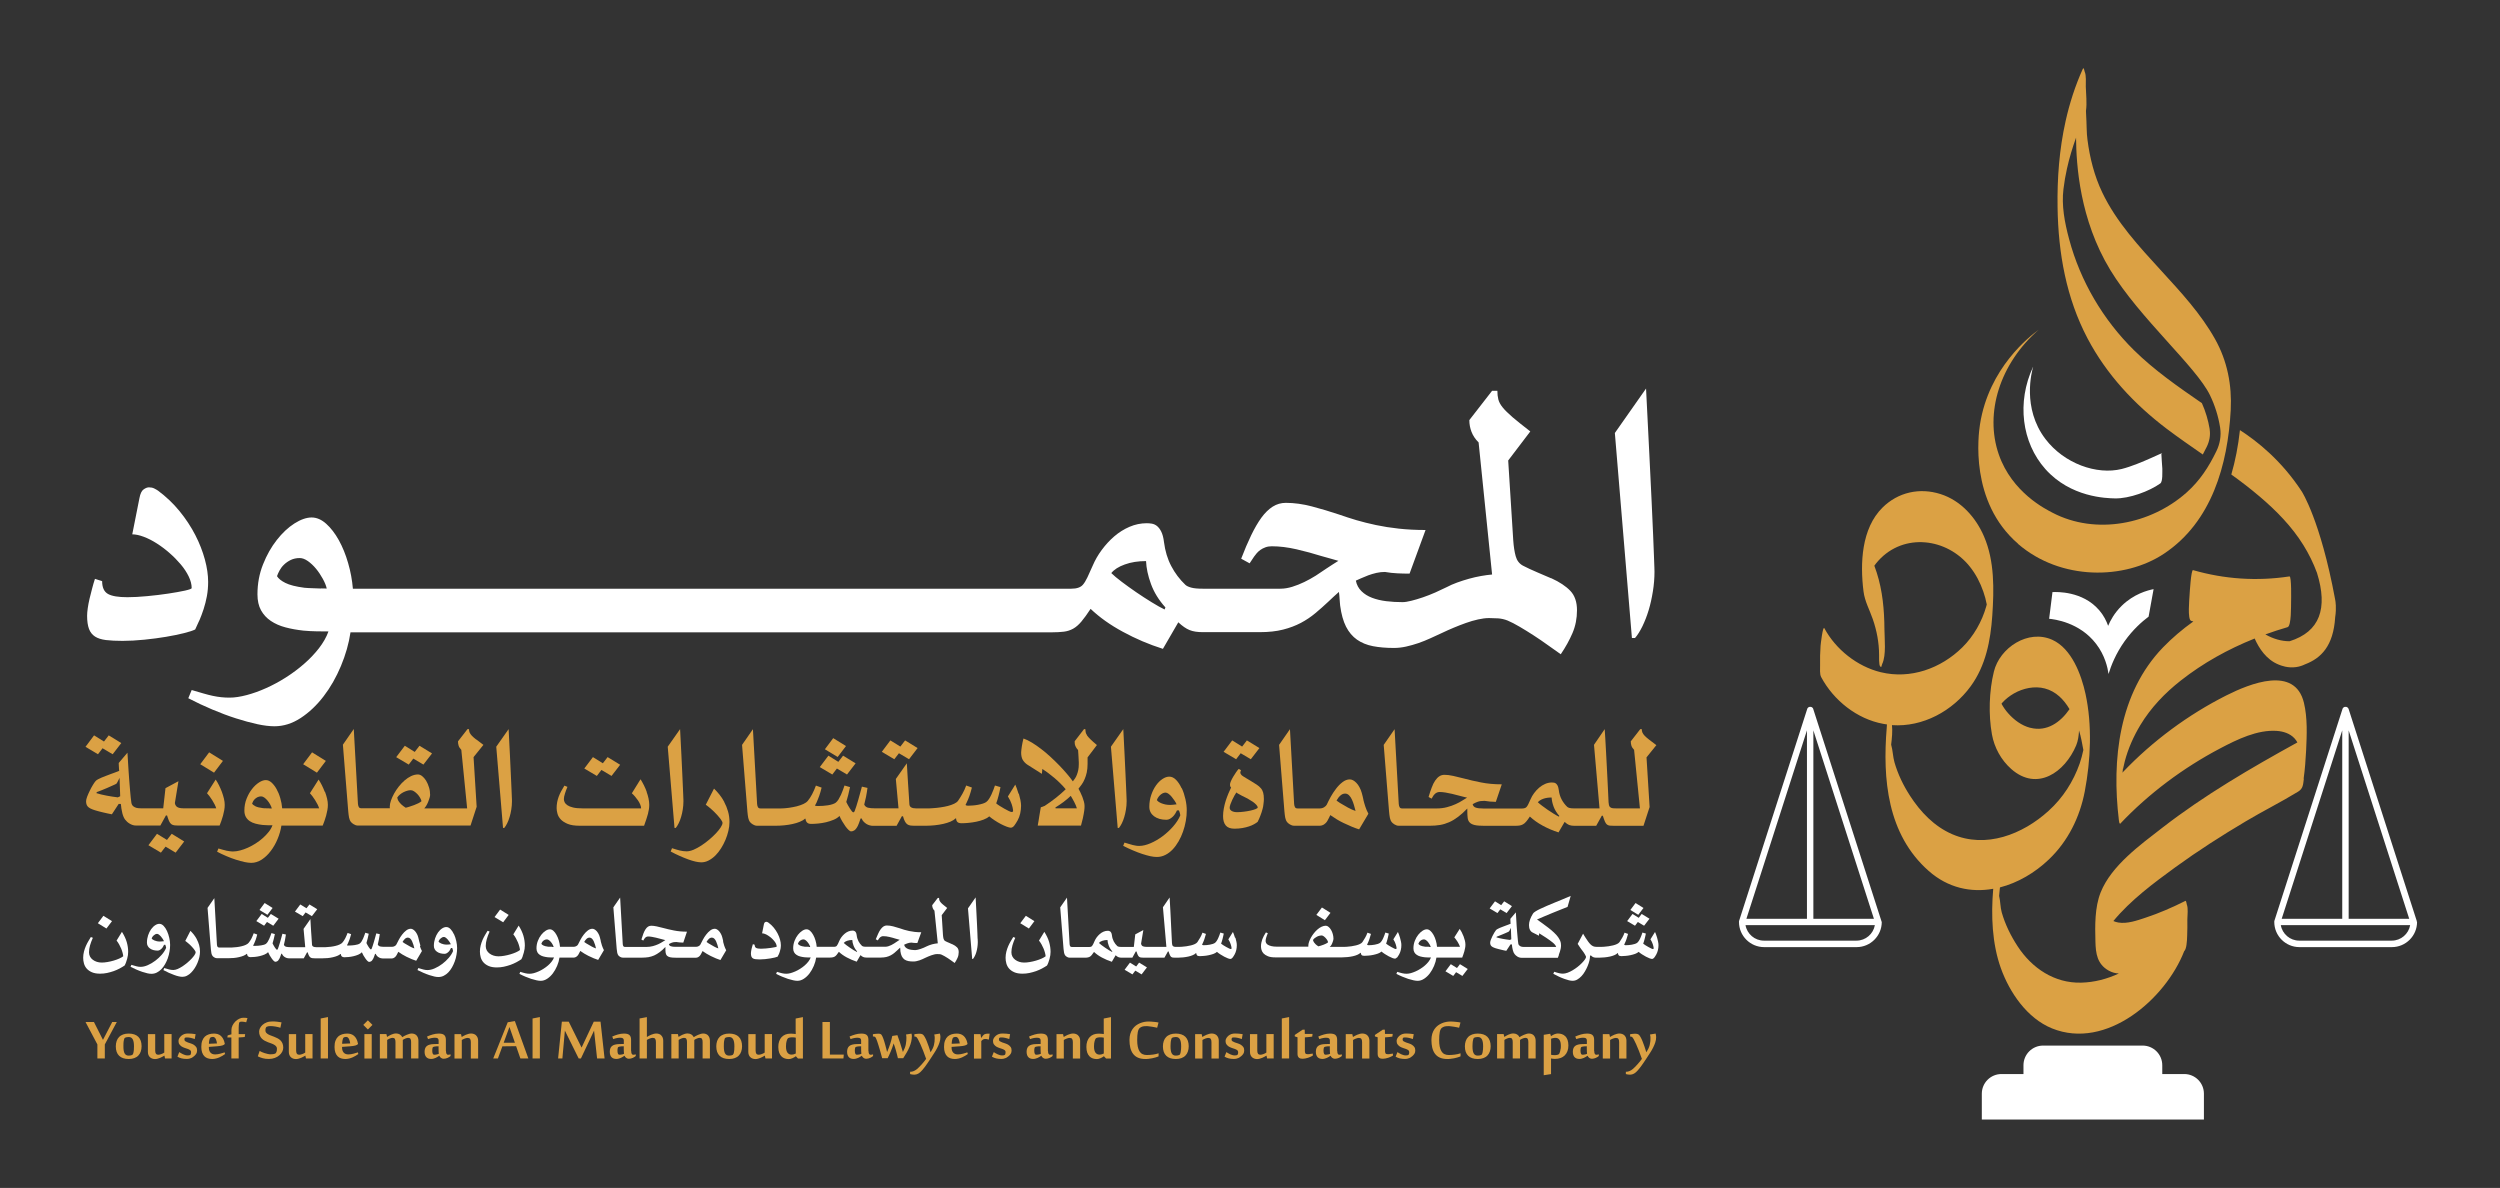 <?xml version="1.0" encoding="UTF-8"?>
<svg xmlns="http://www.w3.org/2000/svg" version="1.1" viewBox="0 0 420.75 199.93">
  <rect x="0" y="0" width="420.75" height="199.93" fill="#333333" stroke="none"/>
  <defs>
    <style>
      .cls-1 {
        fill: #fff;
      }

      .cls-2 {
        fill: #dba144;
      }
    </style>
  </defs>
  <g>
    <g id="Layer_1">
      <g>
        <g>
          <g>
            <polygon class="cls-2" points="17.26 125.93 18.96 126.94 20.41 125.06 18.3 123.76 17.5 124.8 15.83 123.76 14.39 125.69 16.49 126.94 17.26 125.93"></polygon>
            <polygon class="cls-2" points="28.1 141.36 26.42 140.33 24.98 142.25 27.08 143.5 27.86 142.49 29.56 143.5 31 141.62 28.9 140.33 28.1 141.36"></polygon>
            <path class="cls-2" d="M37.25,138.17c.1-.29.2-.58.28-.89.08-.31.15-.62.21-.93.06-.31.08-.61.08-.9,0-.31-.04-.65-.13-1.03-.09-.38-.21-.76-.35-1.15-.15-.38-.31-.76-.49-1.12-.18-.36-.37-.68-.55-.95l-1.46,2.3c.11.12.25.29.41.49.16.21.31.43.46.67.15.24.29.48.41.72.12.24.21.46.27.66h-5.44c-.19,0-.37,0-.54-.03-.17-.02-.33-.06-.46-.12-.14-.06-.25-.15-.34-.27-.09-.12-.15-.27-.18-.46l.6-3.68-2.18,1.17-.38,3.39h-3.78c-.32,0-.56-.03-.74-.08-.17-.05-.33-.12-.46-.22-.08-.05-.16-.13-.24-.25-.08-.12-.12-.25-.14-.39-.04-.26-.07-.56-.11-.9-.03-.34-.07-.69-.1-1.05-.03-.36-.06-.72-.09-1.09s-.06-.7-.08-1.02c-.03-.31-.05-.59-.06-.84-.01-.24-.03-.43-.04-.56l-.18-2.96-1.47,1.73c0,.08,0,.17.01.29,0,.12.02.24.02.37,0,.13.01.25.02.37,0,.12.02.22.03.3-.22.09-.45.19-.7.27-.25.09-.49.18-.74.27-.24.09-.5.19-.76.29-.26.1-.51.2-.74.29-.23.1-.44.2-.63.3-.19.1-.33.21-.42.32-.11.13-.26.34-.44.64-.18.29-.35.61-.52.96-.17.34-.31.67-.44,1-.12.32-.18.58-.18.77s.02.35.06.49c.04.14.11.27.21.39.1.12.25.23.44.33.19.1.44.2.75.3.21.07.44.13.7.2.26.07.51.13.77.19.26.06.51.12.76.17.25.05.47.1.65.13l1.14-1.74h.37c.05.55.13,1.07.25,1.55.12.48.28.83.46,1.07.09.12.21.24.34.37.13.12.27.23.43.32.15.09.32.17.5.23.18.06.36.09.55.09h1.87s0,0,0,0h2.25l.93-1.69h.2c.12.39.23.7.33.93.1.22.22.39.36.51.14.11.31.18.51.21.2.03.47.04.81.04h6.83c.09-.24.19-.51.3-.79ZM19.85,134.2c-.3-.04-.62-.08-.95-.13-.33-.05-.66-.11-.98-.17-.32-.06-.63-.13-.93-.2-.29-.07-.55-.14-.78-.22l.1-.18c.09-.03.23-.08.41-.15.18-.07.39-.16.62-.25.23-.09.46-.18.7-.29s.46-.2.67-.3c.21-.09.39-.17.54-.24.15-.07.25-.11.29-.14.05-.03.1-.08.15-.17.05-.08.1-.18.15-.28.05-.1.1-.2.15-.3.05-.1.09-.19.13-.26l.11,3.09-.39.18Z"></path>
            <polygon class="cls-2" points="37.52 128.06 35.2 126.62 33.7 128.62 36.02 130.04 37.52 128.06"></polygon>
            <path class="cls-2" d="M54.66,133.27c-.15-.38-.31-.76-.49-1.12-.18-.36-.37-.68-.55-.95l-1.46,2.3c.11.12.25.29.41.49.16.21.31.43.46.67.15.24.29.48.41.72.12.24.21.46.27.66h-6.22c-.05-.57-.15-1.14-.32-1.71-.16-.57-.37-1.07-.62-1.52-.25-.45-.53-.81-.84-1.1-.31-.28-.64-.42-.98-.42s-.73.13-1.14.4c-.42.27-.81.63-1.17,1.1-.37.46-.67,1.01-.92,1.63-.25.62-.37,1.29-.37,2,0,.42.08.77.24,1.06.16.29.38.52.65.71.28.19.6.33.97.43.37.1.77.17,1.2.22.3.03.59.04.88.05.29,0,.55,0,.79,0-.14.38-.35.76-.64,1.12-.29.37-.62.71-.99,1.04-.37.33-.78.63-1.21.91-.44.28-.87.51-1.31.71-.44.2-.87.35-1.29.46s-.8.17-1.14.17c-.19,0-.37,0-.55-.03-.18-.02-.37-.05-.57-.09-.2-.04-.41-.1-.63-.16-.22-.07-.48-.14-.77-.22l-.22.55c.52.27,1.06.52,1.6.75s1.07.43,1.58.59c.51.16.99.29,1.43.39.44.09.82.14,1.14.14.61,0,1.19-.19,1.76-.55.56-.37,1.07-.85,1.52-1.45.45-.59.84-1.27,1.15-2.02.31-.75.53-1.5.64-2.25h6.95c.09-.24.19-.51.3-.79.1-.29.2-.58.28-.89.08-.31.15-.62.21-.93.06-.31.08-.61.08-.9,0-.31-.04-.65-.13-1.03-.09-.38-.21-.76-.35-1.15ZM45.37,136.05c-.15,0-.29,0-.44-.01-.15,0-.28,0-.41-.01-.13,0-.22-.01-.27-.02-.57-.07-1-.18-1.27-.32-.28-.14-.46-.29-.55-.45.04-.11.09-.24.17-.38.07-.14.18-.27.3-.39.13-.12.28-.22.45-.31.17-.08.37-.13.6-.13.17,0,.35.07.54.2.19.14.37.31.54.51.17.21.32.43.45.67.13.24.22.46.27.65-.1,0-.23,0-.37,0Z"></path>
            <polygon class="cls-2" points="54.84 128.06 52.52 126.62 51.02 128.62 53.34 130.04 54.84 128.06"></polygon>
            <polygon class="cls-2" points="69.56 127.67 71.26 128.68 72.71 126.8 70.6 125.51 69.8 126.55 68.13 125.51 66.68 127.43 68.79 128.68 69.56 127.67"></polygon>
            <path class="cls-2" d="M80.15,124.47c-.31-.24-.56-.46-.74-.65-.18-.19-.3-.37-.37-.53-.07-.17-.11-.36-.11-.58h-.25l-1.6,2.06c0,.27.04.52.11.74.07.22.22.45.45.69l.98,9.85h-7.21c.1-.11.19-.23.27-.35.07-.12.14-.24.2-.35.06-.1.11-.23.17-.37s.11-.29.16-.44c.05-.14.09-.28.13-.41.03-.13.05-.23.05-.32,0-.45-.06-.88-.19-1.3-.13-.42-.29-.79-.48-1.11-.2-.32-.42-.58-.66-.77-.24-.19-.48-.29-.72-.29-.37,0-.75.09-1.14.27-.38.18-.75.43-1.1.73-.35.3-.68.65-.98,1.03-.3.38-.57.78-.79,1.18s-.4.79-.53,1.17c-.13.38-.2.72-.2,1.02v.15c0,.06,0,.1.01.14h-4.78c-.22,0-.37-.07-.45-.22-.08-.15-.12-.33-.14-.55l-.7-12.57-1.83,2.64c.16,1.86.31,3.74.45,5.63.14,1.89.29,3.75.45,5.58.04.42.08.78.14,1.07.06.29.16.53.32.73.04.06.1.12.18.18.08.07.17.13.28.2.11.07.22.12.34.16.12.04.25.06.38.06h18.94l1.03-3.16-.52-8.36,1.66-2.06c-.49-.37-.89-.67-1.2-.91ZM70.45,135.17c-.22.11-.47.22-.74.32-.27.1-.53.19-.79.27-.26.08-.47.15-.64.18-.31-.2-.55-.38-.74-.56-.18-.18-.32-.34-.42-.49-.1-.15-.17-.28-.2-.4-.04-.12-.06-.21-.06-.27.11-.17.25-.33.43-.48.17-.15.36-.28.57-.39.21-.11.42-.19.64-.26.22-.07.43-.1.63-.1.18,0,.37.06.56.19s.38.28.55.46c.17.18.32.38.45.6.13.22.21.42.25.6-.1.1-.27.21-.49.32Z"></path>
            <path class="cls-2" d="M86.13,133.86c-.01-.35-.03-.81-.06-1.4-.02-.59-.06-1.32-.1-2.21-.04-.89-.09-1.95-.15-3.19-.06-1.24-.13-2.69-.22-4.35l-2.08,2.96,1.14,13.67h.21c.17-.2.33-.46.49-.78.16-.32.3-.68.41-1.07.12-.39.21-.81.28-1.25.07-.44.11-.88.11-1.31,0-.05,0-.15,0-.31,0-.16-.01-.41-.03-.76Z"></path>
            <path class="cls-2" d="M108.84,133.25c-.14-.38-.3-.75-.48-1.11-.18-.36-.37-.69-.56-.99l-1.46,2.36c.16.14.33.31.51.52.18.21.35.43.51.66.16.23.29.47.39.71.1.24.15.46.15.65h-9.83c-.67,0-1.22-.05-1.63-.15s-.73-.23-.96-.39c-.22-.16-.38-.33-.46-.51-.08-.18-.12-.35-.12-.51,0-.24.06-.55.18-.93.12-.38.26-.76.42-1.13l-.51-.21c-.21.33-.39.64-.55.95-.16.3-.3.61-.41.91-.11.3-.2.62-.26.93-.06.32-.09.65-.09,1,0,.29.05.61.15.96.1.35.29.67.57.96.28.29.67.54,1.17.74.5.2,1.15.3,1.96.3h10.87c.14-.41.27-.78.38-1.1.11-.32.2-.61.27-.89.07-.27.12-.53.16-.77.04-.24.06-.5.06-.76,0-.33-.04-.68-.12-1.06-.08-.38-.19-.76-.33-1.14Z"></path>
            <polygon class="cls-2" points="101.22 129.58 102.92 130.59 104.37 128.71 102.26 127.42 101.46 128.46 99.79 127.42 98.34 129.34 100.45 130.59 101.22 129.58"></polygon>
            <path class="cls-2" d="M113.73,139.34c.17-.2.33-.46.49-.78.16-.32.3-.68.41-1.07.12-.39.21-.81.28-1.25.07-.44.11-.88.11-1.31,0-.05,0-.15,0-.31,0-.16-.01-.41-.03-.76-.01-.35-.03-.81-.06-1.4-.02-.59-.06-1.32-.1-2.21-.04-.89-.09-1.95-.15-3.19-.06-1.24-.13-2.69-.22-4.35l-2.08,2.96,1.14,13.67h.21Z"></path>
            <path class="cls-2" d="M121.91,134.99c-.25-.47-.53-.9-.84-1.28-.31-.38-.61-.71-.9-.99l-1.39,2.72c.29.2.6.44.93.74.33.29.64.59.92.9.28.3.51.59.7.84.18.26.27.45.27.57,0,.19-.1.44-.3.75-.2.31-.47.65-.8,1-.33.35-.71.71-1.14,1.07-.43.36-.86.69-1.31.98-.44.29-.88.53-1.32.72-.44.18-.83.27-1.17.27-.38,0-.76-.05-1.13-.14-.37-.09-.81-.22-1.33-.39l-.22.56c.52.28,1.03.53,1.53.75.5.22.96.41,1.4.57.44.16.85.28,1.22.37.37.08.7.13.98.13.43,0,.85-.1,1.25-.31.4-.21.78-.48,1.13-.83.35-.35.67-.75.96-1.21.29-.46.54-.94.75-1.44.21-.5.37-1.01.49-1.52.12-.51.18-1.01.18-1.47,0-.65-.08-1.25-.25-1.81-.16-.56-.37-1.07-.63-1.55Z"></path>
            <polygon class="cls-2" points="140.85 129.34 142.55 130.35 144 128.47 141.89 127.18 141.09 128.22 139.42 127.18 137.97 129.1 140.08 130.35 140.85 129.34"></polygon>
            <polygon class="cls-2" points="142.38 125.56 140.23 124.23 138.83 126.1 140.98 127.4 142.38 125.56"></polygon>
            <polygon class="cls-2" points="151.29 126.77 152.99 127.78 154.43 125.9 152.33 124.61 151.53 125.65 149.85 124.61 148.41 126.53 150.51 127.78 151.29 126.77"></polygon>
            <path class="cls-2" d="M171.42,133.58c-.1-.34-.2-.64-.3-.91-.1-.27-.19-.48-.25-.62l-1.24,1.99c.3.48.51.91.63,1.29.12.38.2.68.22.9,0,.08.02.14.02.18,0,.05,0,.08,0,.1,0,.05-.02.08-.07.11-.05.02-.11.04-.18.04s-.23-.05-.46-.16c-.23-.11-.48-.24-.74-.39-.27-.15-.53-.31-.79-.47-.26-.16-.46-.31-.6-.43.07-.17.13-.36.2-.58.07-.22.13-.44.19-.68.06-.24.12-.48.18-.74.06-.25.11-.5.15-.74l-.93-.27c-.07.2-.15.43-.25.7-.1.27-.21.54-.34.81-.13.27-.26.52-.41.75-.15.23-.31.41-.48.53-.15.1-.35.19-.6.27-.25.07-.51.14-.79.19-.28.05-.57.09-.86.11-.29.02-.55.04-.79.04-.1,0-.2-.01-.28-.04s-.14-.06-.15-.1c.03-.05.06-.11.1-.2.04-.08.07-.15.1-.21.16-.32.31-.69.46-1.11.15-.42.28-.89.41-1.4l-.96-.34c-.19.52-.39.97-.62,1.37-.22.4-.47.79-.74,1.19-.14.2-.37.37-.67.51s-.66.27-1.05.37c-.39.1-.81.18-1.24.24-.43.06-.83.11-1.21.13-.22.02-.44.03-.66.04-.22,0-.42,0-.59,0h-1.67c-.33,0-.59-.05-.79-.16-.2-.11-.3-.29-.32-.54-.02-.27-.04-.6-.06-.98-.02-.38-.05-.8-.08-1.24-.03-.44-.06-.89-.09-1.36s-.05-.91-.08-1.33c-.02-.42-.05-.81-.07-1.15-.02-.35-.04-.62-.05-.83l-1.85,2.64.45,4.94h-3.99c-.45,0-.82-.03-1.12-.1-.3-.07-.52-.24-.66-.53.1-.39.2-.82.3-1.29.09-.47.18-.97.25-1.52l-.94-.21c-.08.31-.18.66-.29,1.06-.11.4-.22.79-.33,1.19-.11.39-.22.76-.33,1.09-.11.33-.2.59-.27.77-.03.06-.06.11-.09.15-.03.04-.09.06-.16.06-.05,0-.12-.06-.22-.18-.1-.12-.21-.27-.33-.46-.12-.18-.23-.37-.34-.57-.11-.2-.2-.37-.27-.53.1-.33.21-.71.32-1.15.11-.44.22-.89.31-1.35l-.93-.27c-.07.2-.15.44-.25.72-.1.28-.22.56-.34.84-.13.28-.27.54-.42.79-.15.24-.32.43-.48.55-.14.1-.33.19-.56.26-.23.07-.48.13-.74.17-.26.04-.53.07-.81.09-.28.02-.53.03-.75.03-.04,0-.09,0-.16,0-.07,0-.14,0-.2-.01-.07,0-.12-.01-.17-.02-.05,0-.07-.02-.07-.04,0-.05.04-.13.11-.25.07-.12.11-.2.13-.25.08-.21.16-.4.24-.58.07-.18.15-.37.22-.57.07-.2.14-.41.2-.63.06-.22.13-.47.2-.75l-.96-.34c-.19.52-.4,1-.63,1.44-.23.44-.48.82-.73,1.12-.17.21-.42.39-.75.54-.33.15-.7.28-1.12.39-.41.1-.85.18-1.31.25s-.91.1-1.34.11h-.2c-.08,0-.17,0-.27,0-.09,0-.19,0-.27,0h-2.69c-.22,0-.37-.07-.45-.22-.08-.15-.12-.33-.14-.55l-.7-12.57-1.83,2.64c.16,1.86.31,3.74.45,5.63.14,1.89.29,3.75.45,5.58.04.42.08.78.14,1.07.06.29.16.53.32.73.04.06.1.12.18.18.08.07.17.13.28.2.11.07.22.12.34.16.12.04.25.06.38.06h3.08c.47,0,.95-.02,1.45-.07.5-.05.97-.12,1.42-.22s.86-.22,1.22-.37c.37-.15.66-.32.87-.52h.11c0,.24.08.45.23.62.15.17.39.25.7.25.34,0,.73-.02,1.17-.06.44-.04.89-.12,1.35-.22.45-.11.88-.25,1.29-.42.4-.17.73-.39.97-.64.12.29.27.59.45.89.18.3.36.58.54.84.18.25.36.46.53.62s.31.25.44.25c.19,0,.37-.06.55-.18.18-.12.38-.37.58-.76.05-.09.11-.25.19-.46.08-.22.17-.47.27-.77h.18c.08.22.2.4.35.55.15.15.31.28.49.39.18.1.36.18.54.22.18.05.34.07.48.07h4.02l.88-1.6h.2c.1.37.21.65.32.86.11.21.24.37.39.48.15.11.33.18.53.21.21.03.46.04.76.04h1.9c.46,0,.94-.03,1.44-.08.5-.05.98-.13,1.43-.23.45-.1.85-.23,1.22-.38.36-.15.63-.33.82-.53h.13c0,.22.06.4.19.56.13.16.38.24.75.24.31,0,.68-.02,1.11-.06.43-.04.87-.1,1.31-.19.44-.09.87-.21,1.26-.36.4-.15.71-.33.95-.55.26.22.57.45.92.68.35.23.7.44,1.05.62.35.18.68.33.98.44.3.11.52.17.66.17.22,0,.41-.11.58-.32.17-.22.37-.52.59-.91.2-.36.34-.75.44-1.18.09-.43.14-.86.14-1.28,0-.3-.04-.63-.11-.98-.08-.36-.16-.7-.26-1.04Z"></path>
            <path class="cls-2" d="M182.97,123.77c-.14-.19-.22-.37-.25-.53-.03-.16-.05-.34-.06-.53h-.22l-1.57,2.04c0,.12,0,.24.01.35,0,.11.03.23.07.34.04.12.09.24.17.37.07.13.18.27.32.42.02.2.04.43.05.69.01.26.03.51.04.75s.02.45.03.63c0,.18,0,.3,0,.34,0,.36-.03.68-.09.96-.06.29-.14.55-.23.79s-.2.45-.32.63c-.12.18-.24.34-.36.48-.27-.38-.6-.81-1-1.27-.39-.46-.82-.94-1.29-1.42-.47-.48-.96-.96-1.48-1.44s-1.04-.92-1.57-1.32c-.52-.4-1.04-.76-1.55-1.07-.51-.31-.98-.54-1.42-.69-.06.2-.11.41-.15.63-.05.22-.09.44-.12.65-.03.21-.06.41-.08.6-.02.19-.04.35-.04.47,0,.52.09.93.26,1.23.17.29.41.55.72.78l2.51,1.59.08-.83c.29.19.61.41.96.67.35.26.7.54,1.06.84.36.3.7.62,1.03.95.33.33.63.65.88.96-.48.47-1.02.94-1.63,1.43-.61.48-1.25.94-1.91,1.37l-.65.24c-.03.15-.07.36-.11.62-.05.26-.09.54-.14.84-.05.29-.09.59-.14.88-.05.29-.09.54-.13.74h7.28c.1-.36.21-.76.31-1.22.1-.45.18-.89.24-1.31.02-.14.03-.28.04-.41,0-.13.01-.26.01-.38,0-.22-.04-.47-.11-.73-.07-.26-.16-.52-.26-.79-.1-.26-.21-.51-.33-.75-.12-.24-.22-.45-.32-.62.18-.22.36-.45.54-.71.18-.26.35-.55.49-.89.15-.33.26-.71.36-1.13.09-.42.14-.91.14-1.46v-1.08l1.57-2.08c-.46-.38-.82-.7-1.08-.96-.26-.26-.46-.48-.6-.67ZM177.64,136.05v-.17c.2-.11.41-.25.65-.41.24-.16.48-.33.72-.51s.46-.36.67-.54.39-.34.53-.48c.09.15.19.32.29.5.1.18.2.37.3.55.09.19.18.37.26.55.08.18.14.35.18.5h-3.6Z"></path>
            <path class="cls-2" d="M189.5,136.24c.07-.44.11-.88.11-1.31,0-.05,0-.15,0-.31,0-.16-.01-.41-.03-.76-.01-.35-.03-.81-.06-1.4-.02-.59-.06-1.32-.1-2.21-.04-.89-.09-1.95-.15-3.19-.06-1.24-.13-2.69-.22-4.35l-2.08,2.96,1.14,13.67h.21c.17-.2.33-.46.49-.78.16-.32.3-.68.41-1.07.12-.39.21-.81.28-1.25Z"></path>
            <path class="cls-2" d="M198.86,132.66c-.26-.57-.56-1.03-.92-1.4-.36-.37-.74-.55-1.15-.55-.37,0-.75.13-1.14.39-.4.26-.76.62-1.09,1.08-.33.46-.6,1-.81,1.62s-.32,1.28-.32,1.99c0,.34.07.64.21.91.14.27.34.49.59.68.25.19.55.33.91.44.35.1.74.15,1.16.15.21,0,.4-.05.58-.15.18-.1.34-.22.5-.37s.29-.32.41-.51c.12-.19.21-.37.29-.55h.34c.04.09.08.22.13.38.05.16.08.3.1.44-.25.62-.65,1.23-1.18,1.85-.53.61-1.13,1.17-1.78,1.66-.66.49-1.33.89-2.03,1.19-.7.3-1.34.46-1.92.46-.19,0-.37-.01-.54-.04-.17-.02-.36-.06-.55-.11-.2-.05-.41-.11-.63-.18-.22-.07-.48-.15-.77-.23l-.22.55c.56.28,1.11.54,1.66.77.54.23,1.06.43,1.55.59s.95.29,1.36.38c.42.09.78.13,1.09.13.51,0,.98-.11,1.43-.34.45-.22.86-.53,1.23-.92.37-.39.7-.84,1-1.36s.55-1.06.75-1.64c.21-.58.36-1.18.47-1.79s.16-1.21.16-1.79-.07-1.22-.22-1.88c-.15-.66-.35-1.28-.61-1.85ZM197.41,135.44c-.22.02-.38.03-.48.03-.28,0-.55-.03-.81-.08-.26-.06-.48-.13-.68-.21-.2-.08-.36-.18-.49-.27-.13-.1-.21-.18-.24-.26.03-.12.09-.26.18-.4.09-.15.2-.28.33-.41.13-.13.28-.23.44-.32.16-.08.32-.13.49-.13.16,0,.33.07.52.21.19.14.37.31.54.52.17.21.33.42.48.65.15.22.26.43.33.6-.18.03-.38.05-.6.07Z"></path>
            <polygon class="cls-2" points="208.81 126.77 210.51 127.78 211.96 125.9 209.85 124.61 209.05 125.65 207.38 124.61 205.93 126.53 208.04 127.78 208.81 126.77"></polygon>
            <path class="cls-2" d="M212.21,132.67c-.18-.22-.41-.42-.7-.61-.29-.19-.65-.41-1.07-.67-.17-.1-.35-.21-.54-.32-.19-.11-.4-.23-.61-.37-.22-.13-.36-.25-.43-.37-.07-.12-.11-.2-.11-.26,0-.09,0-.17.03-.22.02-.05.05-.12.08-.22l-.39-.22c-.13.14-.28.33-.45.58-.17.24-.33.49-.48.75s-.28.5-.38.74c-.1.23-.15.41-.15.53,0,.15.01.26.04.33.03.07.07.14.14.2-.15.31-.3.65-.46,1.03-.16.38-.3.78-.44,1.19-.13.42-.24.85-.32,1.29-.08.44-.13.87-.13,1.29,0,.7.15,1.23.46,1.59.3.36.79.54,1.47.54.48,0,.92-.04,1.32-.11.4-.07.77-.16,1.1-.27.33-.11.62-.23.86-.37.25-.14.45-.27.61-.4.19-.37.35-.73.48-1.09.14-.36.26-.73.36-1.12.03-.09.05-.21.08-.35.02-.14.04-.29.06-.44.02-.15.04-.3.05-.45.01-.15.02-.27.02-.37,0-.44-.04-.81-.12-1.1-.08-.29-.21-.54-.39-.76ZM211.32,136.17c-.22.09-.51.17-.86.25-.35.08-.72.14-1.12.19-.4.05-.79.08-1.15.08-.24,0-.44-.03-.6-.08-.16-.05-.29-.11-.38-.18-.09-.07-.16-.15-.2-.23-.04-.08-.06-.15-.06-.21,0-.17.04-.38.13-.63.09-.25.19-.5.31-.75.12-.25.24-.49.37-.72.13-.22.23-.4.32-.52.08.08.22.17.42.27.2.11.36.2.49.27.33.15.65.31.98.49.32.18.61.36.86.53.25.18.46.35.61.52s.23.32.23.46c0,.07-.11.16-.34.25Z"></path>
            <path class="cls-2" d="M229.46,134.57c-.05-.19-.09-.38-.13-.57-.04-.19-.09-.38-.15-.57-.1-.36-.23-.67-.39-.96-.15-.28-.32-.52-.51-.71-.18-.19-.37-.34-.56-.44-.19-.1-.37-.15-.54-.15-.42,0-.83.15-1.23.46-.4.3-.77.68-1.1,1.12-.34.44-.64.9-.91,1.39s-.48.92-.65,1.29c-.07.14-.21.28-.43.42-.22.14-.47.21-.75.21h-3.72c-.22,0-.37-.07-.45-.22-.08-.15-.12-.33-.14-.55l-.7-12.57-1.83,2.64c.16,1.86.31,3.74.45,5.63.14,1.89.29,3.75.45,5.58.04.42.08.78.14,1.07.06.29.16.53.32.73.04.06.1.12.18.18.08.07.17.13.28.2.11.07.22.12.34.16.12.04.25.06.38.06h4.35c.21,0,.42-.07.65-.2.22-.14.42-.34.59-.62.11-.19.2-.36.27-.51.07-.15.14-.31.22-.46.33.23.69.47,1.1.72.4.24.77.44,1.11.6.51.24.99.46,1.45.65.46.19.86.33,1.19.43l1.56-2.63c-.22-.4-.39-.82-.53-1.24-.14-.43-.24-.8-.32-1.13ZM226.92,135.95c-.46-.25-.93-.52-1.4-.81-.08-.05-.19-.12-.31-.21s-.21-.16-.27-.2c.19-.34.4-.62.65-.84.24-.22.51-.33.8-.33.25,0,.47.1.66.29.19.19.35.43.48.72.14.29.25.61.35.95.1.34.18.66.26.96-.36-.11-.77-.29-1.23-.54Z"></path>
            <path class="cls-2" d="M278.73,125.38c-.49-.37-.89-.67-1.2-.91-.31-.24-.56-.46-.74-.65-.18-.19-.3-.37-.37-.53-.07-.17-.11-.36-.11-.58h-.25l-1.6,2.06c0,.27.04.52.11.74.07.22.22.45.45.69l.98,9.85h-3.85s-.02,0-.03,0h0s-.14,0-.14,0c-.33,0-.56-.02-.69-.05-.13-.03-.25-.1-.35-.2-.07-.07-.13-.19-.16-.35-.03-.16-.05-.31-.06-.45-.03-.58-.06-1.23-.09-1.95-.03-.72-.07-1.46-.11-2.23-.04-.77-.08-1.55-.12-2.34-.04-.79-.08-1.54-.12-2.25-.04-.72-.08-1.38-.11-1.98s-.07-1.12-.1-1.54l-1.8,2.64.93,10.7h-4.28c-.33,0-.58-.02-.76-.07-.18-.05-.31-.11-.39-.18-.38-.37-.7-.78-.95-1.26-.25-.47-.41-1-.48-1.59-.04-.3-.1-.53-.18-.7-.08-.17-.18-.29-.29-.38-.11-.08-.22-.14-.34-.15-.12-.02-.23-.03-.34-.03-.39,0-.77.08-1.14.24-.37.16-.71.37-1.02.64-.31.27-.59.57-.84.91-.25.34-.45.68-.6,1.04-.13.3-.25.56-.36.79-.11.22-.21.39-.3.49-.15.18-.41.27-.77.27h-6.53c-.55,0-.97-.05-1.26-.15-.29-.1-.46-.3-.52-.58.26-.16.54-.29.84-.4.29-.11.68-.16,1.16-.16.27.05.58.09.92.12.34.03.67.05.98.05l1-2.95c-1.28,0-2.45-.11-3.5-.32-1.05-.21-2.02-.43-2.9-.67-.64-.17-1.23-.31-1.78-.43-.55-.12-1.04-.18-1.46-.18-.33,0-.62.08-.87.25-.25.16-.48.4-.7.72-.21.31-.41.7-.58,1.17-.18.46-.36,1-.53,1.59l.51.28c.06-.09.12-.21.2-.34.07-.13.16-.26.27-.37.1-.12.23-.22.37-.29.15-.08.32-.12.51-.12.29,0,.62.03.98.09.37.06.73.13,1.1.22.37.08.72.17,1.06.27.34.09.62.17.86.22l.62.15c-.22.12-.48.29-.8.49-.32.21-.69.41-1.12.6-.43.2-.91.37-1.45.51-.54.15-1.14.22-1.79.22h-5.75c-.22,0-.37-.07-.45-.22-.08-.15-.12-.33-.14-.55l-.7-12.57-1.83,2.64c.16,1.86.31,3.74.45,5.63.14,1.89.29,3.75.45,5.58.04.42.08.78.14,1.07.06.29.16.53.32.73.04.06.1.12.18.18.08.07.17.13.28.2.11.07.22.12.34.16.12.04.25.06.38.06h5.2c.62,0,1.19-.04,1.73-.13.53-.09,1.05-.25,1.55-.47.5-.22,1-.52,1.5-.9.5-.37,1.01-.84,1.55-1.4v.41c0,.46.02.85.06,1.17.04.32.15.58.34.77.18.2.46.34.84.43.38.09.91.13,1.58.13h5.11c.32,0,.59-.01.81-.04.22-.03.43-.09.62-.2.19-.1.37-.26.55-.47.18-.21.38-.49.62-.85.59.56,1.31,1.07,2.15,1.53s1.73.84,2.67,1.14l1.03-1.77c.27.25.52.43.75.52.23.09.52.14.88.14h3.68l.94-1.69h.18c.13.42.25.75.35.98.1.23.22.4.35.5.13.1.29.16.48.18.19.02.45.03.77.03h.45s.02,0,.03,0h4.41l1.03-3.16-.52-8.36,1.66-2.06ZM262.38,137.45c-.23-.11-.52-.27-.86-.48-.34-.21-.68-.43-1.03-.67-.34-.23-.67-.47-.97-.7-.3-.23-.54-.42-.7-.58.19-.23.49-.43.9-.58.41-.15.88-.22,1.42-.22.02.47.13.98.33,1.53.2.55.52,1.07.96,1.56l-.06.14Z"></path>
          </g>
          <g>
            <polygon class="cls-1" points="18.85 155.03 17.4 154.13 16.47 155.38 17.91 156.27 18.85 155.03"></polygon>
            <path class="cls-1" d="M20.52,156.83l-.9,1.47c.16.2.31.42.44.66.13.23.24.47.34.7.1.24.17.47.23.69.06.22.1.42.11.59-.16.13-.39.26-.68.39s-.6.24-.94.34c-.34.1-.69.18-1.04.24-.35.06-.67.09-.96.09s-.55-.04-.81-.12c-.26-.08-.49-.2-.69-.35-.2-.15-.36-.33-.47-.54s-.17-.45-.17-.72c0-.37.06-.76.17-1.15s.27-.82.48-1.29l-.34-.13c-.13.21-.27.44-.42.7-.15.25-.29.53-.42.82s-.23.61-.32.94c-.08.33-.13.68-.13,1.03,0,.32.04.64.13.96.09.32.24.61.46.86.22.25.51.46.88.62.37.16.83.24,1.38.24.4,0,.79-.04,1.17-.12.39-.08.75-.19,1.11-.31.35-.13.69-.27,1-.44s.59-.33.84-.5c.09-.16.17-.33.24-.53s.14-.4.19-.6c.06-.2.1-.41.13-.61.03-.2.04-.39.04-.56,0-.55-.08-1.1-.24-1.65-.16-.55-.43-1.12-.8-1.71Z"></path>
            <path class="cls-1" d="M28.24,161.26c.13-.36.23-.73.29-1.12.07-.38.1-.75.1-1.12s-.05-.76-.14-1.17c-.09-.41-.22-.8-.38-1.15-.16-.35-.35-.64-.57-.87-.22-.23-.46-.35-.72-.35-.23,0-.47.08-.71.24-.25.16-.47.39-.68.67-.2.29-.37.62-.5,1.01-.13.39-.2.8-.2,1.24,0,.21.04.4.13.56.09.17.21.31.37.42.16.12.35.21.56.27.22.06.46.1.72.1.13,0,.25-.03.36-.09.11-.06.21-.14.31-.23.1-.09.18-.2.25-.32.07-.12.13-.23.18-.34h.21c.02.06.05.14.08.24.03.1.05.19.06.27-.16.39-.4.77-.73,1.15-.33.38-.7.73-1.11,1.03-.41.31-.83.55-1.26.74-.43.19-.83.28-1.19.28-.12,0-.23,0-.34-.02-.11-.01-.22-.04-.35-.07s-.25-.07-.39-.11c-.14-.04-.3-.09-.48-.14l-.14.34c.35.17.69.33,1.03.48.34.14.66.27.97.37.31.1.59.18.85.24.26.06.49.08.68.08.31,0,.61-.07.89-.21s.54-.33.77-.57c.23-.24.44-.52.62-.84s.34-.66.47-1.02ZM27.21,158.44c-.14.01-.24.02-.3.02-.17,0-.34-.02-.5-.05-.16-.04-.3-.08-.42-.13-.12-.05-.22-.11-.31-.17-.08-.06-.13-.12-.15-.16.02-.08.05-.16.11-.25.06-.09.12-.18.21-.25.08-.08.17-.14.27-.2.1-.05.2-.08.31-.08.1,0,.21.04.32.13.12.09.23.2.34.32.11.13.21.26.3.4.09.14.16.27.21.38-.11.02-.23.03-.37.04Z"></path>
            <path class="cls-1" d="M33.13,158.08c-.16-.29-.33-.56-.52-.8-.19-.24-.38-.44-.56-.62l-.87,1.7c.18.12.37.28.58.46.21.18.4.37.57.56.17.19.32.36.43.53.11.16.17.28.17.35,0,.12-.06.27-.19.47-.13.2-.29.4-.5.62-.21.22-.44.44-.71.67-.27.22-.54.43-.81.61-.28.18-.55.33-.82.45-.27.11-.51.17-.73.17-.24,0-.47-.03-.7-.09-.23-.06-.51-.14-.83-.24l-.14.35c.33.17.64.33.95.47.31.14.6.25.87.35.27.1.53.18.76.23.23.05.44.08.61.08.27,0,.53-.06.78-.19.25-.13.49-.3.7-.52.22-.22.42-.47.6-.75s.34-.58.47-.9c.13-.31.23-.63.31-.95.07-.32.11-.63.11-.92,0-.4-.05-.78-.15-1.12-.1-.35-.23-.67-.39-.96Z"></path>
            <polygon class="cls-1" points="45.88 152.81 44.54 151.98 43.67 153.15 45.01 153.96 45.88 152.81"></polygon>
            <polygon class="cls-1" points="44.93 155.17 45.99 155.8 46.89 154.62 45.58 153.82 45.08 154.47 44.04 153.82 43.14 155.02 44.45 155.8 44.93 155.17"></polygon>
            <polygon class="cls-1" points="51.43 153.56 52.49 154.19 53.39 153.02 52.08 152.22 51.58 152.86 50.54 152.22 49.64 153.42 50.95 154.19 51.43 153.56"></polygon>
            <path class="cls-1" d="M70.75,159.12c-.08-.27-.15-.5-.2-.7-.03-.12-.06-.23-.08-.35s-.06-.24-.09-.35c-.06-.22-.14-.42-.24-.59-.1-.17-.2-.32-.31-.44s-.23-.21-.35-.28c-.12-.06-.23-.1-.34-.1-.26,0-.52.09-.77.28-.25.19-.48.42-.69.7-.21.27-.4.56-.56.87s-.3.57-.41.8c-.04.09-.13.18-.27.26s-.29.13-.47.13h-1.28c-.28,0-.51-.02-.7-.06-.19-.04-.32-.15-.41-.33.06-.24.13-.51.18-.8s.11-.61.16-.94l-.59-.13c-.05.19-.11.41-.18.66-.07.25-.14.49-.21.74s-.14.47-.21.68c-.07.21-.12.37-.17.48-.02.04-.04.07-.06.09-.02.03-.05.04-.1.04-.03,0-.08-.04-.14-.11-.06-.08-.13-.17-.21-.28-.07-.11-.14-.23-.21-.35s-.13-.23-.17-.33c.06-.2.13-.44.2-.72.07-.27.13-.55.19-.84l-.58-.17c-.04.12-.09.27-.16.45-.06.18-.14.35-.21.53-.08.17-.17.34-.26.49-.1.15-.2.27-.3.34-.09.06-.2.12-.35.16-.15.04-.3.08-.46.1-.16.03-.33.05-.5.06-.17.01-.33.02-.47.02-.02,0-.06,0-.1,0-.04,0-.09,0-.13,0-.04,0-.08,0-.1-.01-.03,0-.04-.01-.04-.03,0-.03.02-.08.07-.15.04-.07.07-.12.08-.15.05-.13.1-.25.15-.36.05-.11.09-.23.14-.35s.08-.25.12-.39c.04-.14.08-.29.13-.47l-.59-.21c-.12.32-.25.62-.39.9-.15.28-.3.51-.46.7-.1.13-.26.24-.47.34-.21.1-.44.18-.7.24-.26.06-.53.12-.82.15s-.57.06-.84.07h-.12c-.05,0-.11,0-.17,0-.06,0-.12,0-.17,0h-1.16c-.2,0-.37-.03-.49-.1-.12-.07-.19-.18-.2-.34-.01-.17-.02-.37-.04-.61-.01-.24-.03-.5-.05-.77-.02-.27-.04-.56-.06-.84s-.03-.56-.05-.83c-.01-.26-.03-.5-.04-.72s-.02-.39-.03-.52l-1.15,1.65.28,3.08h-2.48c-.28,0-.51-.02-.7-.06-.19-.04-.32-.15-.41-.33.06-.24.13-.51.18-.8s.11-.61.16-.94l-.59-.13c-.05.19-.11.41-.18.66-.07.25-.14.49-.21.74s-.14.47-.21.68c-.07.21-.12.37-.17.48-.02.04-.04.07-.06.09-.02.03-.05.04-.1.04-.03,0-.08-.04-.14-.11-.06-.08-.13-.17-.21-.28-.07-.11-.14-.23-.21-.35s-.13-.23-.17-.33c.06-.2.13-.44.2-.72.07-.27.13-.55.19-.84l-.58-.17c-.04.12-.09.27-.16.45-.06.18-.14.35-.21.53-.08.17-.17.34-.26.49-.1.15-.2.27-.3.34-.09.06-.2.12-.35.16-.15.04-.3.08-.46.1-.16.03-.33.05-.5.06-.17.01-.33.02-.47.02-.02,0-.06,0-.1,0-.04,0-.09,0-.13,0-.04,0-.08,0-.1-.01-.03,0-.04-.01-.04-.03,0-.03.02-.08.07-.15.04-.07.07-.12.08-.15.05-.13.1-.25.15-.36.05-.11.09-.23.14-.35s.08-.25.12-.39c.04-.14.08-.29.13-.47l-.59-.21c-.12.32-.25.62-.39.9-.15.28-.3.51-.46.7-.1.13-.26.24-.47.34-.21.1-.44.18-.7.24-.26.06-.53.12-.82.15s-.57.06-.84.07h-.12c-.05,0-.11,0-.17,0-.06,0-.12,0-.17,0h-1.68c-.14,0-.23-.05-.28-.14-.05-.09-.08-.21-.09-.34l-.44-7.83-1.14,1.64c.1,1.16.19,2.33.28,3.51.09,1.18.18,2.34.28,3.47.02.26.05.48.09.66.04.18.1.33.2.46.02.03.06.07.11.11.05.04.11.08.17.12.07.04.14.07.21.1.08.03.15.04.24.04h1.92c.29,0,.59-.01.9-.04.31-.03.6-.07.88-.14.28-.06.53-.14.76-.23s.41-.2.54-.32h.07c0,.15.05.28.14.39.1.1.24.16.43.16.21,0,.45-.01.73-.04.28-.03.56-.07.84-.14.28-.07.55-.15.8-.26s.45-.24.6-.4c.08.18.17.37.28.56.11.19.22.36.34.52s.22.29.33.39.2.15.27.15c.12,0,.23-.04.35-.11s.23-.23.36-.47c.03-.06.07-.15.12-.29s.11-.29.17-.48h.11c.05.13.13.25.22.35.09.1.2.18.31.24.11.06.22.11.34.14.11.03.21.04.3.04h2.5l.55-1h.12c.06.23.13.41.2.54.07.13.15.23.24.3.09.07.2.11.33.13s.29.03.47.03h1.18c.29,0,.59-.01.9-.04.31-.03.6-.07.88-.14.28-.06.53-.14.76-.23s.41-.2.54-.32h.07c0,.15.05.28.14.39.1.1.24.16.43.16.21,0,.45-.01.73-.04.28-.03.56-.07.84-.14.28-.07.55-.15.8-.26s.45-.24.6-.4c.08.18.17.37.28.56.11.19.22.36.34.52s.22.29.33.39.2.15.27.15c.12,0,.23-.04.35-.11s.23-.23.36-.47c.03-.06.07-.15.12-.29s.11-.29.17-.48h.11c.05.13.13.25.22.35.09.1.2.18.31.24.11.06.22.11.34.14.11.03.21.04.3.04h1.55c.13,0,.26-.04.4-.13.14-.08.26-.21.37-.39.07-.12.13-.22.17-.32s.09-.19.14-.28c.2.15.43.29.68.45.25.15.48.28.69.38.31.15.62.29.9.41.29.12.53.21.74.27l.97-1.64c-.13-.25-.24-.51-.33-.77ZM68.98,159.28c-.29-.15-.58-.32-.87-.5-.05-.03-.12-.07-.19-.13-.08-.06-.13-.1-.17-.12.12-.21.25-.38.4-.52.15-.14.32-.21.5-.21.16,0,.29.06.41.18.12.12.22.27.3.45.08.18.16.38.22.59.06.21.12.41.16.6-.22-.07-.48-.18-.77-.34Z"></path>
            <path class="cls-1" d="M76.4,157.24c-.16-.35-.35-.64-.57-.87-.22-.23-.46-.35-.72-.35-.23,0-.47.08-.71.24-.25.16-.47.39-.68.67-.2.29-.37.62-.5,1.01-.13.39-.2.8-.2,1.24,0,.21.04.4.13.56.09.17.21.31.37.42.16.12.35.21.56.27.22.06.46.1.72.1.13,0,.25-.03.36-.09.11-.06.21-.14.31-.23.1-.09.18-.2.25-.32.07-.12.13-.23.18-.34h.21c.02.06.05.14.08.24.03.1.05.19.06.27-.16.39-.4.77-.73,1.15-.33.38-.7.73-1.11,1.03-.41.31-.83.55-1.26.74-.43.19-.83.28-1.19.28-.12,0-.23,0-.34-.02-.11-.01-.22-.04-.35-.07s-.25-.07-.39-.11c-.14-.04-.3-.09-.48-.14l-.14.34c.35.17.69.33,1.03.48.34.14.66.27.97.37.31.1.59.18.85.24.26.06.49.08.68.08.31,0,.61-.07.89-.21s.54-.33.77-.57c.23-.24.44-.52.62-.84s.34-.66.47-1.02c.13-.36.23-.73.29-1.12.07-.38.1-.75.1-1.12s-.05-.76-.14-1.17c-.09-.41-.22-.8-.38-1.15ZM75.49,158.96c-.14.01-.24.02-.3.02-.17,0-.34-.02-.5-.05-.16-.04-.3-.08-.42-.13-.12-.05-.22-.11-.31-.17-.08-.06-.13-.12-.15-.16.02-.08.05-.16.11-.25.06-.09.12-.18.21-.25.08-.08.17-.14.27-.2.1-.05.2-.08.31-.08.1,0,.21.04.32.13.12.09.23.2.34.32.11.13.21.26.3.4.09.14.16.27.21.38-.11.02-.23.03-.37.04Z"></path>
            <path class="cls-1" d="M87.97,160.91c.07-.2.14-.4.19-.6.06-.2.1-.41.13-.61.03-.2.04-.39.04-.56,0-.55-.08-1.1-.24-1.65-.16-.55-.43-1.12-.8-1.71l-.9,1.47c.16.2.31.42.44.66.13.23.24.47.34.7.1.24.17.47.23.69.06.22.1.42.11.59-.16.13-.39.26-.68.39s-.6.24-.94.34c-.34.1-.69.18-1.04.24-.35.06-.67.09-.96.09s-.55-.04-.81-.12c-.26-.08-.49-.2-.69-.35-.2-.15-.36-.33-.47-.54s-.17-.45-.17-.72c0-.37.06-.76.17-1.15s.27-.82.48-1.29l-.34-.13c-.13.21-.27.44-.42.7-.15.25-.29.53-.42.82s-.23.61-.32.94c-.08.33-.13.68-.13,1.03,0,.32.04.64.13.96.09.32.24.61.46.86.22.25.51.46.88.62.37.16.83.24,1.38.24.4,0,.79-.04,1.17-.12.39-.08.75-.19,1.11-.31.35-.13.69-.27,1-.44s.59-.33.84-.5c.09-.16.17-.33.24-.53Z"></path>
            <polygon class="cls-1" points="85.61 153.98 84.17 153.08 83.23 154.34 84.68 155.22 85.61 153.98"></polygon>
            <path class="cls-1" d="M101.12,158.42c-.03-.12-.06-.23-.08-.35s-.06-.24-.09-.35c-.06-.22-.14-.42-.24-.59-.1-.17-.2-.32-.31-.44s-.23-.21-.35-.28c-.12-.06-.23-.1-.34-.1-.26,0-.52.09-.77.28-.25.19-.48.42-.69.7-.21.27-.4.56-.56.87s-.3.57-.41.8c-.04.09-.13.18-.27.26s-.29.13-.47.13h-2.29c-.03-.36-.09-.71-.2-1.06-.1-.35-.23-.67-.39-.95-.15-.28-.33-.51-.52-.68-.2-.18-.4-.26-.61-.26s-.45.08-.71.25c-.26.17-.5.39-.73.68s-.42.63-.57,1.02c-.15.39-.23.8-.23,1.25,0,.26.05.48.15.66.1.18.23.33.41.44.17.12.37.21.6.27.23.06.48.11.75.14.19.02.37.03.55.03s.34,0,.49,0c-.09.24-.22.47-.4.7-.18.23-.38.44-.62.65-.23.2-.49.39-.76.56-.27.17-.54.32-.82.44s-.54.22-.8.29c-.26.07-.5.1-.71.1-.12,0-.23,0-.35-.02-.11-.01-.23-.03-.35-.06s-.25-.06-.39-.1c-.14-.04-.3-.09-.48-.14l-.14.34c.33.17.66.33,1,.47.34.14.67.27.98.37.32.1.61.18.89.24.27.06.51.09.71.09.38,0,.74-.12,1.09-.35.35-.23.67-.53.95-.9.28-.37.52-.79.72-1.26.2-.47.33-.93.4-1.4h2.42c.13,0,.26-.04.4-.13.14-.08.26-.21.37-.39.07-.12.13-.22.17-.32s.09-.19.14-.28c.2.15.43.29.68.45.25.15.48.28.69.38.31.15.62.29.9.41.29.12.53.21.74.27l.97-1.64c-.13-.25-.24-.51-.33-.77-.08-.27-.15-.5-.2-.7ZM92.94,159.34c-.09,0-.18,0-.27,0-.09,0-.17,0-.25,0-.08,0-.14,0-.17-.01-.36-.05-.62-.11-.79-.2-.17-.09-.29-.18-.35-.28.02-.07.06-.15.1-.24.05-.09.11-.17.19-.24.08-.08.17-.14.28-.19.11-.05.23-.08.37-.08.11,0,.22.04.34.13.12.08.23.19.34.32.11.13.2.27.28.42.08.15.14.28.17.41-.06,0-.14,0-.23,0ZM99.55,159.28c-.29-.15-.58-.32-.87-.5-.05-.03-.12-.07-.19-.13-.08-.06-.13-.1-.17-.12.12-.21.25-.38.4-.52.15-.14.32-.21.5-.21.16,0,.29.06.41.18.12.12.22.27.3.45.08.18.16.38.22.59.06.21.12.41.16.6-.22-.07-.48-.18-.77-.34Z"></path>
            <path class="cls-1" d="M121.72,158.42c-.03-.12-.06-.23-.08-.35s-.06-.24-.09-.35c-.06-.22-.14-.42-.24-.59-.1-.17-.2-.32-.31-.44s-.23-.21-.35-.28c-.12-.06-.23-.1-.34-.1-.26,0-.52.09-.77.28-.25.19-.48.42-.69.7-.21.27-.4.56-.56.87s-.3.57-.41.8c-.04.09-.13.18-.27.26s-.29.13-.47.13h-.76s0,0,0,0h0s-2.69,0-2.69,0c-.34,0-.61-.03-.79-.1-.18-.06-.29-.18-.32-.36.16-.1.34-.18.52-.25.18-.07.42-.1.72-.1.17.03.36.05.57.07.21.02.42.03.61.03l.62-1.84c-.8,0-1.53-.07-2.18-.2-.66-.13-1.26-.27-1.81-.42-.4-.1-.77-.19-1.11-.27-.34-.07-.65-.11-.91-.11-.2,0-.39.05-.54.15-.16.1-.3.25-.43.45-.13.2-.25.44-.36.73-.11.29-.22.62-.33.99l.31.18c.04-.06.08-.13.12-.21.05-.08.1-.16.17-.23.06-.07.14-.13.23-.18.09-.05.2-.07.32-.07.18,0,.39.02.61.06.23.04.46.08.69.14.23.05.45.11.66.17.21.06.39.1.53.14l.39.1c-.13.08-.3.18-.5.31-.2.13-.43.25-.7.38-.27.12-.57.23-.9.32-.34.09-.71.14-1.12.14h-3.58c-.14,0-.23-.05-.28-.14-.05-.09-.08-.21-.09-.34l-.44-7.83-1.14,1.64c.1,1.16.19,2.33.28,3.51.09,1.18.18,2.34.28,3.47.02.26.05.48.09.66.04.18.1.33.2.46.02.03.06.07.11.11.05.04.11.08.17.12.07.04.14.07.21.1.08.03.15.04.24.04h3.24c.39,0,.74-.03,1.08-.08.33-.06.65-.15.97-.29.31-.14.62-.33.93-.56.31-.23.63-.52.96-.87v.25c0,.29.01.53.04.73.03.2.1.36.21.48s.29.21.52.27c.24.06.56.08.98.08h2.62s0,0,0,0h.8c.13,0,.26-.04.4-.13.14-.08.26-.21.37-.39.07-.12.13-.22.17-.32s.09-.19.14-.28c.2.15.43.29.68.45.25.15.48.28.69.38.31.15.62.29.9.41.29.12.53.21.74.27l.97-1.64c-.13-.25-.24-.51-.33-.77-.08-.27-.15-.5-.2-.7ZM120.14,159.28c-.29-.15-.58-.32-.87-.5-.05-.03-.12-.07-.19-.13-.08-.06-.13-.1-.17-.12.12-.21.25-.38.4-.52.15-.14.32-.21.5-.21.16,0,.29.06.41.18.12.12.22.27.3.45.08.18.16.38.22.59.06.21.12.41.16.6-.22-.07-.48-.18-.77-.34Z"></path>
            <path class="cls-1" d="M131.06,160.67c.06-.14.12-.3.17-.47s.1-.35.14-.54c.03-.19.05-.39.05-.59,0-.29-.05-.6-.14-.93-.09-.34-.22-.67-.4-1.02-.18-.34-.39-.67-.65-.99-.26-.32-.56-.6-.9-.85-.04-.03-.09-.06-.16-.09-.06-.03-.14-.05-.22-.05-.06,0-.14.03-.22.08-.08.06-.14.18-.17.36l-.3,1.5c.14,0,.3.03.48.1.18.07.36.16.54.28.18.12.36.25.53.4.17.15.33.31.46.47.14.16.25.33.33.5.08.17.12.33.12.48,0,.03-.09.06-.28.1-.19.04-.42.08-.69.12-.27.04-.57.08-.87.1-.31.03-.58.04-.82.04-.38,0-.65-.05-.81-.14-.16-.09-.24-.27-.24-.53l-.3-.1c-.04.13-.08.26-.12.41-.04.14-.07.28-.11.42-.03.14-.06.27-.07.39s-.03.23-.03.31c0,.23.03.41.08.55s.14.24.25.31c.11.07.26.12.45.14.19.02.42.04.69.04s.59-.02.91-.05c.32-.03.62-.07.9-.12.28-.05.53-.1.75-.15.22-.06.37-.11.47-.15.05-.1.11-.23.17-.37Z"></path>
            <path class="cls-1" d="M160.27,158.92c-.07-.03-.15-.07-.25-.11-.1-.04-.2-.09-.31-.14-.11-.05-.22-.09-.33-.14-.11-.05-.2-.09-.28-.14-.15-.08-.25-.21-.3-.39-.05-.18-.08-.4-.1-.66l-.21-3.32.92-1.21c-.31-.24-.55-.44-.73-.59-.18-.15-.32-.29-.41-.41-.09-.12-.15-.23-.18-.33s-.04-.22-.04-.36h-.22l-.94,1.22c0,.17.03.33.09.49s.16.3.29.44l.56,5.49c-.14.01-.29.03-.46.06s-.33.07-.5.11c-.17.05-.33.1-.49.16-.16.06-.31.12-.44.19-.14.07-.3.14-.47.22-.17.08-.34.14-.52.2-.17.06-.33.11-.48.14-.15.04-.27.06-.36.06-.23,0-.46-.01-.68-.04-.22-.03-.42-.07-.59-.14-.17-.07-.32-.16-.44-.28-.12-.12-.2-.26-.23-.44.05-.02.12-.06.21-.1.09-.04.19-.08.3-.12.11-.04.22-.07.34-.1.12-.03.24-.04.35-.04.17.03.34.05.51.06.17,0,.34.01.51.01l.66-1.81c-.4,0-.77-.02-1.11-.06-.34-.04-.65-.09-.94-.15-.29-.06-.56-.13-.82-.21-.25-.08-.5-.15-.73-.24-.37-.12-.74-.23-1.12-.33-.38-.1-.74-.15-1.08-.15-.2,0-.38.05-.55.16s-.32.26-.47.46c-.15.2-.29.44-.42.73-.14.29-.28.61-.42.97l.35.19s.05-.07.08-.13c.04-.06.07-.11.1-.15.03-.04.06-.09.11-.14.04-.05.09-.1.15-.14s.13-.08.21-.11.17-.04.27-.04c.32,0,.66.04,1.03.13.36.08.7.18,1.02.28.1.03.23.06.36.1.14.04.26.07.35.1-.06.04-.15.09-.25.16-.1.06-.18.12-.24.16-.14.1-.29.2-.45.3-.16.1-.32.19-.48.27-.16.08-.33.14-.5.2-.17.05-.33.08-.49.08h-3.23c-.2,0-.36-.01-.47-.04-.11-.03-.19-.07-.24-.11-.24-.23-.44-.49-.59-.78-.15-.29-.26-.63-.3-.99-.02-.19-.06-.33-.11-.44-.05-.1-.11-.18-.18-.24-.07-.05-.14-.08-.21-.1-.08-.01-.15-.02-.21-.02-.24,0-.48.05-.71.15-.23.1-.44.23-.63.4s-.37.35-.52.56c-.15.21-.28.43-.37.65-.08.19-.16.35-.22.49-.07.14-.13.24-.19.31-.09.11-.25.17-.48.17h-2.9c-.03-.36-.09-.71-.2-1.06-.1-.35-.23-.67-.39-.95-.15-.28-.33-.51-.52-.68-.2-.18-.4-.26-.61-.26s-.45.08-.71.25c-.26.17-.5.39-.73.68s-.42.63-.57,1.02c-.15.39-.23.8-.23,1.25,0,.26.05.48.15.66.1.18.23.33.41.44.17.12.37.21.6.27.23.06.48.11.75.14.19.02.37.03.55.03s.34,0,.49,0c-.09.24-.22.47-.4.7-.18.23-.38.44-.62.65-.23.2-.49.39-.76.56-.27.17-.54.32-.82.44s-.54.22-.8.29c-.26.07-.5.1-.71.1-.12,0-.23,0-.35-.02-.11-.01-.23-.03-.35-.06s-.25-.06-.39-.1c-.14-.04-.3-.09-.48-.14l-.14.34c.33.17.66.33,1,.47.34.14.67.27.98.37.32.1.61.18.89.24.27.06.51.09.71.09.38,0,.74-.12,1.09-.35.35-.23.67-.53.95-.9.28-.37.52-.79.72-1.26.2-.47.33-.93.4-1.4h2.19c.2,0,.37,0,.51-.03.14-.02.27-.06.39-.12s.23-.16.34-.29c.11-.13.24-.31.39-.53.37.35.81.67,1.34.95s1.08.52,1.66.71l.64-1.1c.17.16.33.27.47.32.14.06.33.09.55.09h2.36c.37,0,.7-.04.97-.1.27-.07.52-.16.74-.28.22-.12.42-.25.6-.4.18-.15.36-.31.54-.48.06-.06.13-.12.21-.2.08-.07.15-.14.23-.21,0,.04.01.08.02.14,0,.06.01.11.01.17,0,.06,0,.11.01.16,0,.05,0,.09,0,.11.05.36.13.65.24.87.12.23.27.41.45.54.19.13.41.22.66.27.26.05.55.07.87.07.16,0,.33-.02.5-.06.17-.04.34-.09.51-.14s.34-.13.5-.2c.17-.08.33-.15.49-.23.15-.07.3-.14.47-.21.17-.07.34-.14.51-.2s.34-.11.51-.15c.17-.04.32-.06.46-.06.12,0,.24,0,.38.01.13,0,.27.04.39.09.14.06.3.14.49.25.19.11.38.23.59.36.2.13.4.27.59.41.2.14.37.27.53.38.2-.29.36-.58.49-.88.13-.29.19-.61.19-.95s-.09-.61-.28-.8c-.18-.19-.45-.37-.79-.53ZM136.12,159.34c-.09,0-.18,0-.27,0-.09,0-.17,0-.25,0-.08,0-.14,0-.17-.01-.36-.05-.62-.11-.79-.2-.17-.09-.29-.18-.35-.28.02-.07.06-.15.1-.24.05-.09.11-.17.19-.24.08-.08.17-.14.28-.19.11-.05.23-.08.37-.08.11,0,.22.04.34.13.12.08.23.19.34.32.11.13.2.27.28.42.08.15.14.28.17.41-.06,0-.14,0-.23,0ZM144.21,160.21c-.15-.07-.33-.17-.54-.3-.21-.13-.43-.27-.64-.42s-.41-.29-.6-.43c-.19-.14-.33-.26-.43-.36.12-.15.3-.27.56-.36.26-.09.55-.14.88-.14.01.29.08.61.21.95.13.34.33.67.6.97l-.03.09Z"></path>
            <path class="cls-1" d="M164.53,157.98c0-.22-.02-.51-.03-.87-.01-.36-.03-.82-.06-1.38s-.06-1.22-.1-1.99c-.04-.77-.08-1.67-.14-2.71l-1.29,1.85.71,8.51h.13c.1-.12.21-.28.31-.49.1-.2.19-.42.26-.67.07-.24.13-.5.17-.78s.07-.55.07-.81c0-.03,0-.09,0-.19,0-.1,0-.26-.02-.47Z"></path>
            <path class="cls-1" d="M175.76,156.83l-.9,1.47c.16.2.31.42.44.66.13.23.24.47.34.7.1.24.17.47.23.69.06.22.1.42.11.59-.16.13-.39.26-.68.39s-.6.24-.94.34c-.34.1-.69.18-1.04.24-.35.06-.67.09-.96.09s-.55-.04-.81-.12c-.26-.08-.49-.2-.69-.35-.2-.15-.36-.33-.47-.54s-.17-.45-.17-.72c0-.37.06-.76.17-1.15s.27-.82.48-1.29l-.34-.13c-.13.21-.27.44-.42.7-.15.25-.29.53-.42.82s-.23.61-.32.94c-.08.33-.13.68-.13,1.03,0,.32.04.64.13.96.09.32.24.61.46.86.22.25.51.46.88.62.37.16.83.24,1.38.24.4,0,.79-.04,1.17-.12.39-.08.75-.19,1.11-.31.35-.13.69-.27,1-.44s.59-.33.84-.5c.09-.16.17-.33.24-.53s.14-.4.19-.6c.06-.2.1-.41.13-.61.03-.2.04-.39.04-.56,0-.55-.08-1.1-.24-1.65-.16-.55-.43-1.12-.8-1.71Z"></path>
            <polygon class="cls-1" points="174.09 155.03 172.65 154.13 171.71 155.38 173.16 156.27 174.09 155.03"></polygon>
            <polygon class="cls-1" points="191.22 162.66 190.17 162.01 189.27 163.21 190.59 163.99 191.07 163.36 192.13 163.99 193.03 162.81 191.71 162.01 191.22 162.66"></polygon>
            <path class="cls-1" d="M207.85,157.81c-.06-.21-.12-.4-.19-.57-.06-.17-.12-.3-.16-.39l-.77,1.24c.19.3.32.57.39.81.08.24.12.43.14.56,0,.05.01.08.01.11s0,.05,0,.06c0,.03-.01.05-.04.07s-.07.02-.11.02-.14-.03-.28-.1c-.14-.07-.3-.15-.46-.24-.17-.09-.33-.19-.49-.29-.16-.1-.29-.19-.38-.27.04-.1.08-.22.12-.36.04-.13.08-.28.12-.42.04-.15.07-.3.11-.46.04-.16.07-.31.1-.46l-.58-.17c-.04.12-.09.27-.15.44s-.13.34-.21.51c-.08.17-.16.33-.26.47-.09.14-.19.25-.3.33-.09.06-.22.12-.37.17-.15.05-.32.09-.49.12-.18.03-.35.06-.53.07-.18.01-.34.02-.49.02-.06,0-.12,0-.18-.03-.05-.02-.08-.04-.1-.06.02-.03.04-.07.06-.12.02-.05.04-.1.06-.13.1-.2.19-.43.28-.69s.18-.55.26-.87l-.59-.21c-.12.32-.24.61-.39.85s-.29.49-.46.74c-.09.12-.23.23-.42.32-.19.09-.41.17-.66.23s-.5.11-.77.15c-.27.04-.52.07-.75.08-.13.01-.27.02-.41.02-.14,0-.26,0-.37,0,0,0-.01,0-.02,0h0s-.09,0-.09,0c-.2,0-.35,0-.43-.03-.08-.02-.15-.06-.22-.13-.05-.05-.08-.12-.1-.22-.02-.1-.03-.19-.04-.28-.02-.36-.04-.77-.06-1.21s-.04-.91-.07-1.39c-.02-.48-.05-.97-.07-1.46-.03-.49-.05-.96-.07-1.4s-.05-.86-.07-1.23c-.02-.38-.04-.7-.06-.96l-1.12,1.64.58,6.67h-2.27s0,0,0,0h0s-1.04,0-1.04,0c-.12,0-.23,0-.34-.02-.11-.01-.2-.04-.29-.07-.08-.04-.16-.09-.21-.17s-.1-.17-.11-.28l.38-2.29-1.36.73-.24,2.11h-2.08c-.2,0-.36-.01-.47-.04-.11-.03-.19-.07-.24-.11-.24-.23-.44-.49-.59-.78-.15-.29-.26-.63-.3-.99-.02-.19-.06-.33-.11-.44-.05-.1-.11-.18-.18-.24-.07-.05-.14-.08-.21-.1-.08-.01-.15-.02-.21-.02-.24,0-.48.05-.71.15-.23.1-.44.23-.63.4s-.37.35-.52.56c-.15.21-.28.43-.37.65-.08.19-.16.35-.22.49-.07.14-.13.24-.19.31-.09.11-.25.17-.48.17h-2.93c-.14,0-.23-.05-.28-.14-.05-.09-.08-.21-.09-.34l-.44-7.83-1.14,1.64c.1,1.16.19,2.33.28,3.51.09,1.18.18,2.34.28,3.47.02.26.05.48.09.66.04.18.1.33.2.46.02.03.06.07.11.11.05.04.11.08.17.12.07.04.14.07.21.1.08.03.15.04.24.04h2.48c.2,0,.37,0,.51-.03.14-.02.27-.06.39-.12s.23-.16.34-.29c.11-.13.24-.31.39-.53.37.35.81.67,1.34.95s1.08.52,1.66.71l.64-1.1c.17.16.33.27.47.32.14.06.33.09.55.09h1.79l.58-1.05h.12c.08.24.14.44.21.58s.14.24.22.31c.09.07.19.11.32.13.13.02.29.03.5.03h1.55s0,0,0,0h1.9l.59-1.05h.11c.08.26.15.47.22.61.06.14.14.25.22.31s.18.1.3.11c.12.01.28.02.48.02h.28s.01,0,.02,0c.29,0,.58-.02.9-.05.31-.03.61-.08.89-.14.28-.06.53-.14.76-.24s.4-.2.51-.33h.08c0,.13.04.25.12.35.08.1.23.15.47.15.19,0,.42-.01.69-.04.27-.02.54-.06.82-.12.28-.06.54-.13.79-.22s.44-.21.59-.34c.16.14.35.28.57.42s.44.27.66.39c.22.11.42.21.61.28.19.07.32.1.41.1.13,0,.25-.07.36-.2s.23-.32.37-.57c.12-.22.21-.47.27-.73s.09-.53.09-.8c0-.19-.02-.39-.07-.61s-.1-.44-.16-.65ZM187.16,160.21c-.15-.07-.33-.17-.54-.3-.21-.13-.43-.27-.64-.42s-.41-.29-.6-.43c-.19-.14-.33-.26-.43-.36.12-.15.3-.27.56-.36.26-.09.55-.14.88-.14.01.29.08.61.21.95.13.34.33.67.6.97l-.03.09Z"></path>
            <polygon class="cls-1" points="223.92 153.63 222.48 152.73 221.54 153.98 222.98 154.87 223.92 153.63"></polygon>
            <path class="cls-1" d="M235.12,161.17c.1-.13.23-.32.37-.57.12-.22.21-.47.27-.73s.09-.53.09-.8c0-.19-.02-.39-.07-.61s-.1-.44-.16-.65-.12-.4-.19-.57c-.06-.17-.12-.3-.16-.39l-.77,1.24c.19.3.32.57.39.81.08.24.12.43.14.56,0,.05.01.08.01.11s0,.05,0,.06c0,.03-.01.05-.04.07s-.07.02-.11.02-.14-.03-.28-.1c-.14-.07-.3-.15-.46-.24-.17-.09-.33-.19-.49-.29-.16-.1-.29-.19-.38-.27.04-.1.08-.22.12-.36.04-.13.08-.28.12-.42.04-.15.07-.3.11-.46.04-.16.07-.31.1-.46l-.58-.17c-.04.12-.09.27-.15.44s-.13.34-.21.51c-.08.17-.16.33-.26.47-.09.14-.19.25-.3.33-.09.06-.22.12-.37.17-.15.05-.32.09-.49.12-.18.03-.35.06-.53.07-.18.01-.34.02-.49.02-.06,0-.12,0-.18-.03-.05-.02-.08-.04-.1-.06.02-.03.04-.07.06-.12.02-.05.04-.1.06-.13.1-.2.19-.43.28-.69s.18-.55.26-.87l-.59-.21c-.12.32-.24.61-.39.85s-.29.49-.46.74c-.09.12-.23.23-.42.32-.19.09-.41.17-.66.23s-.5.11-.77.15c-.27.04-.52.07-.75.08-.13.01-.27.02-.41.02-.14,0-.26,0-.37,0h-2.12c.06-.05.12-.11.18-.18.06-.07.1-.14.14-.21.03-.06.06-.13.1-.22.04-.09.07-.18.1-.27.03-.09.06-.18.08-.27.02-.09.03-.16.03-.23,0-.25-.04-.51-.11-.77-.07-.26-.17-.49-.29-.7-.12-.21-.26-.38-.42-.51-.15-.13-.31-.2-.47-.2-.23,0-.47.06-.71.17-.24.11-.47.27-.68.45-.22.19-.42.4-.61.64-.19.24-.35.48-.49.73-.14.25-.25.49-.33.73-.08.24-.12.45-.12.63v.18h-5.22c-.42,0-.76-.03-1.02-.1s-.46-.15-.6-.24-.23-.21-.28-.32c-.05-.11-.07-.22-.07-.32,0-.08.01-.16.03-.27.02-.1.05-.21.08-.32.04-.11.08-.23.12-.35.05-.12.09-.23.14-.35l-.32-.13c-.13.2-.24.4-.35.59-.1.19-.19.38-.26.57-.07.19-.12.38-.16.58-.04.2-.06.41-.06.62,0,.18.03.38.09.59s.18.42.35.6c.18.18.42.34.73.46.31.13.72.19,1.22.19h11.27c.29,0,.58-.02.9-.05.31-.03.61-.08.89-.14.28-.06.53-.14.76-.24s.4-.2.51-.33h.08c0,.13.04.25.12.35.08.1.23.15.47.15.19,0,.42-.01.69-.04.27-.02.54-.06.82-.12.28-.06.54-.13.79-.22s.44-.21.59-.34c.16.14.35.28.57.42s.44.27.66.39c.22.11.42.21.61.28.19.07.32.1.41.1.13,0,.25-.07.36-.2ZM223.22,158.79c-.14.07-.29.13-.45.2s-.33.12-.49.17c-.16.05-.29.09-.4.11-.19-.12-.35-.24-.46-.35-.11-.11-.2-.21-.27-.31-.06-.1-.11-.18-.13-.25-.02-.07-.03-.13-.04-.17.08-.11.17-.21.29-.31.12-.09.24-.17.38-.24.13-.07.27-.12.41-.15.14-.04.27-.05.39-.05.08,0,.18.04.29.11s.22.17.33.28c.11.11.2.24.29.37.08.13.14.26.15.39-.06.06-.16.13-.3.2Z"></path>
            <path class="cls-1" d="M243.39,161.16s0,0,0,0h2.7c.06-.15.12-.32.18-.49.06-.18.12-.36.18-.56.05-.19.1-.39.13-.58.04-.19.05-.38.05-.56,0-.19-.03-.41-.08-.64-.06-.24-.13-.47-.22-.71-.09-.24-.19-.47-.31-.7s-.23-.42-.35-.59l-.91,1.43c.07.08.15.18.25.31.1.13.2.27.29.42.09.15.18.3.25.45.08.15.13.29.17.41h-2.34s0,0,0,0h0s-1.53,0-1.53,0c-.03-.36-.09-.71-.2-1.06-.1-.35-.23-.67-.39-.95s-.33-.51-.53-.68c-.2-.18-.4-.26-.61-.26s-.45.08-.71.25c-.26.17-.5.39-.73.68s-.42.63-.57,1.02-.23.8-.23,1.25c0,.26.05.48.15.66.1.18.23.33.41.44.17.12.37.21.6.27s.48.11.75.14c.19.02.37.03.55.03.18,0,.34,0,.49,0-.09.24-.22.47-.4.7-.18.23-.38.44-.62.65s-.49.39-.76.56c-.27.17-.54.32-.82.44s-.54.22-.8.29c-.26.07-.5.1-.71.1-.12,0-.23,0-.35-.02-.11-.01-.23-.03-.35-.06s-.25-.06-.39-.1-.3-.09-.48-.14l-.14.34c.33.17.66.33,1,.47.34.14.67.27.98.37.32.1.61.18.89.24.27.06.51.09.71.09.38,0,.74-.12,1.09-.35s.67-.53.95-.9.52-.79.72-1.26c.2-.47.33-.93.4-1.4h1.63ZM240.54,159.34c-.09,0-.18,0-.27,0-.09,0-.18,0-.25,0-.08,0-.14,0-.17-.01-.36-.05-.62-.11-.79-.2s-.29-.18-.35-.28c.02-.07.06-.15.11-.24.05-.09.11-.17.19-.24s.17-.14.28-.19c.11-.05.23-.08.37-.08.1,0,.22.04.34.13.12.08.23.19.34.32.1.13.2.27.28.42.08.15.14.28.17.41-.06,0-.14,0-.23,0Z"></path>
            <polygon class="cls-1" points="245.21 162.92 244.17 162.27 243.27 163.47 244.58 164.25 245.06 163.62 246.12 164.25 247.02 163.08 245.71 162.27 245.21 162.92"></polygon>
            <polygon class="cls-1" points="252.5 153.04 253.56 153.67 254.46 152.5 253.15 151.69 252.65 152.34 251.61 151.69 250.71 152.89 252.02 153.67 252.5 153.04"></polygon>
            <path class="cls-1" d="M262.35,160.68c.06-.17.12-.34.18-.51.06-.18.1-.35.14-.53.03-.18.05-.35.05-.53,0-.29-.04-.54-.13-.75-.09-.21-.21-.42-.36-.64-.17-.24-.4-.5-.69-.77-.29-.27-.6-.54-.94-.8-.34-.27-.68-.52-1.02-.76-.34-.24-.64-.45-.9-.64.38-.16.79-.34,1.23-.53s.89-.37,1.34-.56c.45-.18.9-.36,1.34-.54.44-.18.85-.34,1.23-.49l.53-1.85c-.14.06-.33.14-.56.24-.24.1-.48.2-.74.31s-.51.21-.75.31c-.24.1-.44.18-.59.24-.48.2-.94.39-1.36.57-.43.18-.8.35-1.13.51s-.6.3-.81.44c-.21.13-.35.25-.41.36-.22.36-.39.7-.5,1.02s-.17.62-.17.9c0,.31.05.58.16.8s.26.37.47.47c.18.08.35.17.52.26.17.09.35.18.52.27l.05-.41c.17.12.35.24.56.36.2.13.4.26.61.39.2.14.4.27.59.41.19.14.37.27.52.4.16.13.29.26.39.39s.16.24.19.35h-5.4c-.2,0-.35-.02-.46-.05s-.2-.08-.28-.14c-.05-.03-.1-.08-.15-.15s-.08-.15-.09-.24c-.02-.16-.05-.35-.07-.56-.02-.21-.04-.43-.06-.65-.02-.22-.04-.45-.06-.68s-.04-.44-.05-.63-.03-.37-.04-.52c0-.15-.02-.27-.02-.35l-.11-1.85-.92,1.08s0,.11,0,.18c0,.07.01.15.01.23,0,.08,0,.15.01.23,0,.07.01.14.02.19-.13.06-.28.12-.43.17-.15.06-.31.11-.46.17-.15.06-.31.12-.47.18-.16.06-.32.12-.46.18s-.27.12-.39.19c-.12.06-.2.13-.26.2-.07.08-.16.21-.27.4-.11.18-.22.38-.32.59s-.2.42-.27.62-.11.36-.11.48.01.22.04.31c.02.09.07.17.13.24.06.08.16.14.28.21s.28.12.47.19c.13.04.27.08.43.12.16.04.32.08.48.12.16.04.32.07.47.11.15.03.29.06.41.08l.71-1.08h.23c.03.34.08.66.16.96.08.3.17.52.29.66.06.08.13.15.21.23.08.08.17.14.27.2.1.06.2.11.31.14.11.04.22.06.34.06h6.16c.06-.15.12-.31.18-.48ZM254.11,158.19c-.19-.02-.38-.05-.59-.08-.21-.03-.41-.07-.61-.1s-.39-.08-.58-.12-.35-.09-.49-.14l.06-.11c.06-.02.14-.05.26-.1.11-.05.24-.1.38-.15.14-.06.29-.11.44-.18s.29-.13.42-.18c.13-.06.24-.11.34-.15.09-.04.15-.07.18-.09.03-.02.06-.05.09-.1.03-.05.06-.11.1-.18.03-.06.06-.13.09-.19.03-.06.06-.12.08-.16l.07,1.92-.24.11Z"></path>
            <polygon class="cls-1" points="275.65 155.17 276.7 155.8 277.61 154.62 276.29 153.82 275.8 154.47 274.75 153.82 273.85 155.02 275.17 155.8 275.65 155.17"></polygon>
            <polygon class="cls-1" points="276.6 152.81 275.26 151.98 274.39 153.15 275.72 153.96 276.6 152.81"></polygon>
            <path class="cls-1" d="M279.05,158.46c-.05-.22-.1-.44-.16-.65s-.12-.4-.19-.57c-.06-.17-.12-.3-.16-.39l-.77,1.24c.19.3.32.57.39.81.08.24.12.43.14.56,0,.05.01.08.01.11s0,.05,0,.06c0,.03-.01.05-.04.07s-.07.02-.11.02-.14-.03-.28-.1c-.14-.07-.3-.15-.46-.24-.17-.09-.33-.19-.49-.29-.16-.1-.29-.19-.38-.27.04-.1.08-.22.12-.36.04-.13.08-.28.12-.42.04-.15.07-.3.11-.46.04-.16.07-.31.1-.46l-.58-.17c-.04.12-.09.27-.15.44s-.13.34-.21.51c-.08.17-.16.33-.26.47-.09.14-.19.25-.3.33-.09.06-.22.12-.37.17-.15.05-.32.09-.49.12-.18.03-.35.06-.53.07-.18.01-.34.02-.49.02-.06,0-.12,0-.18-.03-.05-.02-.08-.04-.1-.06.02-.03.04-.07.06-.12.02-.05.04-.1.06-.13.1-.2.19-.43.28-.69s.18-.55.26-.87l-.59-.21c-.12.32-.24.61-.39.85s-.29.49-.46.74c-.09.12-.23.23-.42.32-.19.09-.41.17-.66.23s-.5.11-.77.15c-.27.04-.52.07-.75.08-.13.01-.27.02-.41.02-.14,0-.26,0-.37,0h-.48c-.21,0-.39-.03-.56-.1-.16-.07-.31-.17-.45-.31s-.28-.3-.42-.5-.29-.42-.45-.67c-.04-.06-.1-.16-.18-.29-.08-.13-.15-.25-.21-.35l-.91,1.72c.05.08.11.16.18.27.07.1.14.21.21.32.08.11.15.22.23.32s.15.2.22.29c.07.09.14.18.21.29.07.1.13.2.18.3s.09.18.13.25c.03.07.05.12.05.14,0,.11-.06.26-.19.44s-.29.38-.5.59c-.21.21-.44.43-.71.64-.27.21-.55.41-.84.58-.29.17-.58.32-.86.42s-.55.16-.79.16c-.11,0-.22,0-.32-.02s-.21-.03-.33-.06c-.11-.03-.24-.06-.37-.1-.13-.04-.28-.09-.45-.14l-.15.35c.33.18.65.33.96.48.32.14.61.27.9.37s.54.18.78.24c.24.06.45.08.62.08.27,0,.53-.07.77-.21.25-.14.48-.33.7-.56.22-.23.42-.5.59-.8.18-.3.33-.61.46-.92.13-.31.23-.62.3-.91.07-.3.1-.56.1-.8l.14-.08c.13.15.27.25.42.31.15.05.29.08.42.08h.58c.29,0,.58-.02.9-.05.31-.03.61-.08.89-.14.28-.06.53-.14.76-.24s.4-.2.51-.33h.08c0,.13.04.25.12.35.08.1.23.15.47.15.19,0,.42-.01.69-.04.27-.02.54-.06.82-.12.28-.06.54-.13.79-.22s.44-.21.59-.34c.16.14.35.28.57.42s.44.27.66.39c.22.11.42.21.61.28.19.07.32.1.41.1.13,0,.25-.07.36-.2s.23-.32.37-.57c.12-.22.21-.47.27-.73s.09-.53.09-.8c0-.19-.02-.39-.07-.61Z"></path>
          </g>
          <g>
            <polygon class="cls-2" points="18.89 172 17.33 175.01 15.81 172 14.39 172 16.39 175.78 16.39 178.14 17.64 178.14 17.64 175.78 19.66 172 18.89 172"></polygon>
            <path class="cls-2" d="M23.28,174.5c-.18-.18-.41-.32-.68-.41-.27-.09-.58-.14-.94-.14s-.67.05-.94.15c-.27.1-.5.24-.68.43-.18.18-.32.41-.41.68-.09.27-.14.56-.14.89,0,.7.19,1.23.56,1.59.37.36.91.54,1.61.54.36,0,.67-.05.94-.15.27-.1.5-.24.68-.43.18-.19.32-.41.41-.68s.14-.56.14-.89-.05-.64-.14-.91-.23-.49-.41-.67ZM22.54,176.61c-.01.16-.03.31-.06.44-.02.13-.05.24-.09.32s-.08.14-.12.17c-.07.04-.16.07-.27.09-.11.02-.22.03-.35.03-.32,0-.54-.13-.68-.38-.14-.25-.2-.65-.2-1.19,0-.17,0-.34.01-.5,0-.16.03-.31.05-.44.02-.13.05-.24.08-.32.03-.09.07-.14.12-.17.09-.05.19-.08.3-.1.11-.02.23-.03.34-.03.31,0,.53.13.67.39s.21.65.21,1.18c0,.18,0,.35-.02.52Z"></path>
            <path class="cls-2" d="M27.64,177.15c-.07.05-.15.09-.23.14-.09.04-.17.08-.26.11-.09.03-.17.06-.26.08-.08.02-.16.03-.23.03-.2,0-.34-.06-.42-.17s-.12-.3-.12-.54v-2.76h-1.23v2.98c0,.2.03.38.09.53.06.15.15.28.26.38s.23.18.38.23c.14.05.3.08.46.08.14,0,.29-.02.44-.06.15-.04.3-.09.44-.15.14-.06.27-.12.39-.19.12-.07.22-.12.31-.18h.01l.11.48h1.1v-4.11h-1.23v3.12Z"></path>
            <path class="cls-2" d="M32.62,175.84c-.16-.1-.33-.17-.51-.23-.18-.06-.36-.11-.51-.17-.16-.06-.29-.12-.4-.19s-.16-.17-.16-.29c0-.06,0-.12.02-.18.01-.06.04-.1.07-.12.03-.02.08-.03.14-.05.06,0,.14-.01.24-.01.08,0,.18,0,.28.02.1.02.21.04.33.06.11.03.23.06.34.09.11.03.22.06.32.1l.14-.82c-.2-.03-.41-.05-.63-.08-.22-.02-.43-.03-.63-.03-.24,0-.45.03-.63.09-.18.06-.35.16-.5.28-.06.05-.12.11-.18.18-.06.07-.11.14-.16.21-.05.08-.08.16-.11.24-.03.08-.04.16-.04.24,0,.24.05.44.16.59.11.15.24.27.39.37.16.09.33.17.51.23.19.06.36.12.51.17.16.06.29.13.39.2.11.08.16.18.16.32,0,.12-.01.22-.03.3-.02.08-.05.14-.1.17-.05.04-.12.06-.19.08-.07.01-.16.02-.26.02-.14,0-.28-.02-.41-.06s-.25-.08-.37-.14-.23-.12-.34-.18c-.11-.07-.21-.13-.29-.18l-.31.77c.22.13.46.23.71.29.25.06.53.09.83.09.17,0,.32-.01.44-.04.13-.03.24-.06.34-.11.1-.04.19-.09.26-.15.08-.06.15-.11.23-.17.13-.11.25-.24.35-.39.1-.15.15-.34.15-.57s-.05-.43-.16-.58c-.11-.15-.24-.27-.4-.37Z"></path>
            <path class="cls-2" d="M37.51,177.2c-.12.04-.25.08-.39.12-.14.04-.3.07-.45.1-.16.03-.31.04-.45.04-.18,0-.33-.03-.47-.08-.13-.06-.25-.13-.33-.23-.09-.1-.15-.22-.2-.35-.04-.14-.07-.28-.07-.44v-.17l1.36-.1c.21-.02.39-.03.53-.06.15-.02.27-.05.38-.08.1-.03.19-.07.25-.11.06-.04.12-.08.16-.13v-.05c-.06-.33-.15-.6-.27-.82-.12-.22-.26-.4-.42-.53-.16-.13-.34-.23-.53-.28-.19-.06-.4-.08-.6-.08-.3,0-.58.04-.84.12-.26.08-.49.21-.68.38-.19.18-.34.41-.45.7s-.16.64-.16,1.05c0,.37.05.68.14.94.09.26.22.47.38.63.16.16.35.28.58.35.22.07.46.11.72.11.22,0,.43-.03.64-.08.21-.05.41-.12.59-.2s.36-.17.52-.27.31-.2.44-.29l-.1-.29c-.06.03-.16.07-.27.11ZM35.18,175.36c.01-.11.03-.22.05-.32.02-.1.05-.18.08-.26.03-.07.06-.12.1-.15.06-.04.13-.08.2-.09.07-.02.15-.03.23-.03.11,0,.21.04.29.11.08.07.15.16.2.27.05.11.09.23.12.35.03.13.05.25.07.37l-1.36.06c0-.1,0-.21.02-.32Z"></path>
            <path class="cls-2" d="M40.99,171.28c-.25,0-.49.06-.74.18-.24.12-.46.27-.65.47s-.35.41-.47.66-.18.5-.18.75v.74s-.1.02-.17.04-.14.04-.21.06c-.08.02-.16.05-.25.08l-.06.34c.1,0,.19,0,.28,0h.4v3.54h1.23v-3.54c.1,0,.21-.02.33-.02s.23-.02.33-.02c.12-.01.24-.02.36-.04l.07-.48h-1.09v-.62c0-.15,0-.3,0-.46,0-.15.01-.29.02-.42s.03-.23.04-.32c.02-.09.04-.15.06-.17.05-.05.11-.08.2-.09.08-.01.16-.02.23-.02.11,0,.23.01.37.04s.25.05.35.07l.21-.71c-.1-.02-.21-.03-.34-.04-.13,0-.25-.01-.35-.01Z"></path>
            <path class="cls-2" d="M47.2,175.1c-.14-.14-.3-.26-.48-.35-.18-.09-.36-.18-.55-.25-.19-.07-.37-.14-.55-.21-.18-.06-.34-.13-.48-.21-.14-.08-.25-.17-.34-.27-.09-.1-.13-.23-.13-.39s.02-.28.05-.39c.04-.11.09-.18.17-.23.08-.04.18-.07.31-.09.13-.01.25-.02.36-.02.11,0,.23,0,.37.02.14.02.28.04.43.06.15.03.29.06.44.09.14.04.27.07.39.11l.19-.91c-.24-.04-.5-.08-.75-.11-.26-.03-.53-.04-.81-.04-.35,0-.67.05-.94.16-.27.11-.51.24-.69.41s-.33.35-.43.55c-.1.2-.15.39-.15.57,0,.28.04.51.13.71s.2.36.34.5c.14.14.3.25.48.35.18.09.36.18.55.25.19.07.37.14.55.2s.34.14.48.22c.14.08.25.17.34.28.09.11.13.24.13.4,0,.23-.03.41-.09.55-.06.14-.13.23-.23.27-.17.07-.42.11-.75.11-.14,0-.3-.02-.48-.06-.18-.04-.35-.08-.52-.14-.17-.06-.33-.12-.48-.18-.15-.07-.27-.13-.36-.19l-.31.91c.14.07.27.13.41.18.14.05.28.1.43.14.15.04.31.07.47.09s.35.03.55.03c.37,0,.7-.06,1-.17.3-.11.55-.26.76-.44.21-.18.37-.38.49-.61.11-.22.17-.45.17-.67,0-.28-.04-.53-.13-.73-.09-.2-.2-.37-.34-.51Z"></path>
            <path class="cls-2" d="M51.36,177.15c-.07.05-.15.09-.23.14-.09.04-.17.08-.26.11-.09.03-.17.06-.26.08-.08.02-.16.03-.23.03-.2,0-.34-.06-.42-.17s-.12-.3-.12-.54v-2.76h-1.23v2.98c0,.2.03.38.09.53.06.15.15.28.26.38s.23.18.38.23c.14.05.3.08.46.08.14,0,.29-.02.44-.06.15-.04.3-.09.44-.15.14-.06.27-.12.39-.19.12-.07.22-.12.31-.18h.01l.11.48h1.1v-4.11h-1.23v3.12Z"></path>
            <polygon class="cls-2" points="53.97 178.14 55.2 178.14 55.2 171.17 53.97 171.41 53.97 178.14"></polygon>
            <path class="cls-2" d="M59.93,177.2c-.12.04-.25.08-.39.12-.14.04-.3.07-.45.1-.16.03-.31.04-.45.04-.18,0-.33-.03-.47-.08-.13-.06-.25-.13-.33-.23-.09-.1-.15-.22-.2-.35-.04-.14-.07-.28-.07-.44v-.17l1.36-.1c.21-.02.39-.03.53-.06.15-.02.27-.05.38-.08.1-.03.19-.07.25-.11.06-.04.12-.08.16-.13v-.05c-.06-.33-.15-.6-.27-.82-.12-.22-.26-.4-.42-.53-.16-.13-.34-.23-.53-.28-.19-.06-.4-.08-.6-.08-.3,0-.58.04-.84.12-.26.08-.49.21-.68.38-.19.18-.34.41-.45.7s-.16.64-.16,1.05c0,.37.05.68.14.94.09.26.22.47.38.63.16.16.35.28.58.35.22.07.46.11.72.11.22,0,.43-.03.64-.08.21-.05.41-.12.59-.2s.36-.17.52-.27.31-.2.44-.29l-.1-.29c-.06.03-.16.07-.27.11ZM57.6,175.36c.01-.11.03-.22.05-.32.02-.1.05-.18.08-.26.03-.07.06-.12.1-.15.06-.04.13-.08.2-.09.07-.02.15-.03.23-.03.11,0,.21.04.29.11.08.07.15.16.2.27.05.11.09.23.12.35.03.13.05.25.07.37l-1.36.06c0-.1,0-.21.02-.32Z"></path>
            <rect class="cls-2" x="61.38" y="171.93" width="1.09" height="1.09" transform="translate(-103.82 94.29) rotate(-44.99)"></rect>
            <rect class="cls-2" x="61.33" y="174.04" width="1.23" height="4.11"></rect>
            <path class="cls-2" d="M70.1,174.25c-.1-.1-.22-.18-.36-.23-.14-.05-.29-.08-.44-.08-.14,0-.29.02-.44.07-.15.04-.3.1-.44.16-.14.06-.28.13-.41.2-.13.07-.24.14-.32.19-.09-.21-.23-.36-.41-.47-.18-.1-.39-.16-.62-.16-.14,0-.28.02-.43.06-.14.04-.28.09-.41.15s-.26.12-.37.19c-.11.07-.21.13-.3.18h-.01l-.11-.48h-1.1v4.11h1.23v-3.12c.06-.05.14-.09.21-.13.08-.04.16-.08.24-.11.08-.03.16-.06.24-.08.08-.02.15-.03.22-.03.18,0,.31.06.38.17.08.12.11.3.11.54v2.76h1.23v-3.12c.06-.05.14-.09.21-.13.08-.04.16-.08.24-.11.08-.03.16-.06.24-.08.08-.02.15-.03.22-.03.18,0,.31.06.38.17.08.12.11.3.11.54v2.76h1.23v-2.98c0-.2-.03-.38-.09-.53s-.14-.28-.24-.38Z"></path>
            <path class="cls-2" d="M75.04,176.88v-1.9c0-.2-.03-.36-.08-.49-.05-.13-.13-.24-.23-.32-.1-.08-.23-.14-.38-.17-.15-.03-.32-.05-.51-.05-.17,0-.34.01-.51.04-.17.03-.34.07-.5.11-.17.05-.33.1-.49.16-.16.06-.32.12-.47.19l.17.43c.22-.08.43-.14.64-.18.2-.04.38-.05.54-.05.22,0,.37.04.46.11.09.07.14.19.14.35v.59l-.74.02c-.3,0-.55.04-.75.09s-.37.13-.5.24c-.13.11-.22.24-.28.4s-.09.35-.09.56c0,.4.1.71.29.91.19.2.46.3.8.3.15,0,.28-.01.41-.05.12-.03.24-.07.35-.12.11-.05.22-.11.32-.17.1-.06.2-.13.31-.2.03.06.06.12.1.18.04.06.09.11.15.16.06.05.13.09.21.12.08.03.18.05.29.05.1,0,.21-.01.32-.04s.21-.06.31-.1c.1-.04.19-.09.28-.15.09-.06.16-.11.23-.17v-.28c-.18.05-.32.07-.43.07-.22,0-.34-.22-.34-.66ZM73.49,177.46c-.12.03-.25.05-.39.05-.13,0-.22-.06-.27-.18-.05-.12-.08-.27-.08-.45,0-.05,0-.11,0-.17,0-.06,0-.13.02-.19,0-.06.02-.11.03-.16s.03-.08.04-.1c.04-.05.13-.09.29-.12s.38-.05.68-.05c0,.16,0,.31,0,.46,0,.14,0,.27.01.39,0,.11.01.21.02.28,0,.07,0,.12.01.14-.12.05-.25.09-.37.12Z"></path>
            <path class="cls-2" d="M80.13,174.25c-.11-.1-.23-.18-.38-.23-.14-.05-.3-.08-.46-.08-.14,0-.29.02-.44.06-.15.04-.3.09-.44.15-.14.06-.27.12-.39.19-.12.07-.22.13-.31.18h-.01l-.11-.48h-1.1v4.11h1.23v-3.12c.07-.05.15-.09.23-.13.09-.04.17-.08.26-.11.09-.03.17-.06.26-.08s.16-.03.23-.03c.2,0,.34.06.42.17.08.12.12.3.12.54v2.76h1.23v-2.98c0-.2-.03-.38-.09-.53-.06-.15-.15-.28-.26-.38Z"></path>
            <path class="cls-2" d="M85.45,172.05l-2.44,6.09h.79l.75-2.04,2.31-.03.72,2.07h1.34l-2.27-6.3-1.21.21ZM84.77,175.49l.97-2.65.92,2.65h-1.9Z"></path>
            <polygon class="cls-2" points="89.63 178.14 90.86 178.14 90.86 171.17 89.63 171.41 89.63 178.14"></polygon>
            <polygon class="cls-2" points="99.93 171.95 97.88 176.31 95.72 171.95 94.56 171.95 93.93 178.14 94.65 178.14 95.07 173.45 97.39 178.14 97.77 178.14 99.98 173.45 100.49 178.14 101.75 178.14 101.07 171.95 99.93 171.95"></polygon>
            <path class="cls-2" d="M106.21,176.88v-1.9c0-.2-.03-.36-.08-.49-.05-.13-.13-.24-.23-.32-.1-.08-.23-.14-.38-.17-.15-.03-.32-.05-.51-.05-.17,0-.34.01-.51.04-.17.03-.34.07-.5.11-.17.05-.33.1-.49.16-.16.06-.32.12-.47.19l.17.43c.22-.08.43-.14.64-.18.2-.04.38-.05.54-.05.22,0,.37.04.46.11.09.07.14.19.14.35v.59l-.74.02c-.3,0-.55.04-.75.09s-.37.13-.5.24c-.13.11-.22.24-.28.4s-.09.35-.09.56c0,.4.1.71.29.91.19.2.46.3.8.3.15,0,.28-.01.41-.05.12-.03.24-.07.35-.12.11-.05.22-.11.32-.17.1-.06.2-.13.31-.2.03.06.06.12.1.18.04.06.09.11.15.16.06.05.13.09.21.12.08.03.18.05.29.05.1,0,.21-.01.32-.04s.21-.06.31-.1c.1-.04.19-.09.28-.15.09-.06.16-.11.23-.17v-.28c-.18.05-.32.07-.43.07-.22,0-.34-.22-.34-.66ZM104.66,177.46c-.12.03-.25.05-.39.05-.13,0-.22-.06-.27-.18-.05-.12-.08-.27-.08-.45,0-.05,0-.11,0-.17,0-.06,0-.13.02-.19,0-.06.02-.11.03-.16s.03-.08.04-.1c.04-.05.13-.09.29-.12s.38-.05.68-.05c0,.16,0,.31,0,.46,0,.14,0,.27.01.39,0,.11.01.21.02.28,0,.07,0,.12.01.14-.12.05-.25.09-.37.12Z"></path>
            <path class="cls-2" d="M111.3,174.25c-.11-.1-.23-.18-.38-.23-.14-.05-.3-.08-.46-.08-.14,0-.29.02-.44.06-.15.04-.3.09-.44.15-.14.06-.27.12-.39.19-.12.07-.22.13-.31.18h-.01c0-.1,0-.19,0-.29,0-.08,0-.17,0-.25,0-.09,0-.17,0-.24v-2.56l-1.23.23v6.73h1.23v-3.12c.07-.05.15-.09.23-.13.09-.04.17-.08.26-.11.09-.03.17-.06.26-.08s.16-.03.23-.03c.2,0,.34.06.42.17.08.12.12.3.12.54v2.76h1.23v-2.98c0-.2-.03-.38-.09-.53-.06-.15-.15-.28-.26-.38Z"></path>
            <path class="cls-2" d="M119.16,174.25c-.1-.1-.22-.18-.36-.23-.14-.05-.29-.08-.44-.08-.14,0-.29.02-.44.07-.15.04-.3.1-.44.16-.14.06-.28.13-.41.2-.13.07-.24.14-.32.19-.09-.21-.23-.36-.41-.47-.18-.1-.39-.16-.62-.16-.14,0-.28.02-.43.06-.14.04-.28.09-.41.15s-.26.12-.37.19c-.11.07-.21.13-.3.18h-.01l-.11-.48h-1.1v4.11h1.23v-3.12c.06-.05.14-.09.21-.13.08-.04.16-.08.24-.11.08-.03.16-.06.24-.08.08-.02.15-.03.22-.03.18,0,.31.06.38.17.08.12.11.3.11.54v2.76h1.23v-3.12c.06-.05.14-.09.21-.13.08-.04.16-.08.24-.11.08-.03.16-.06.24-.08.08-.02.15-.03.22-.03.18,0,.31.06.38.17.08.12.11.3.11.54v2.76h1.23v-2.98c0-.2-.03-.38-.09-.53s-.14-.28-.24-.38Z"></path>
            <path class="cls-2" d="M124.34,174.5c-.18-.18-.41-.32-.68-.41-.27-.09-.58-.14-.94-.14s-.67.05-.94.15c-.27.1-.5.24-.68.43-.18.18-.32.41-.41.68-.09.27-.14.56-.14.89,0,.7.19,1.23.56,1.59.37.36.91.54,1.61.54.36,0,.67-.05.94-.15.27-.1.5-.24.68-.43.18-.19.32-.41.41-.68s.14-.56.14-.89-.05-.64-.14-.91-.23-.49-.41-.67ZM123.59,176.61c-.01.16-.03.31-.06.44-.02.13-.05.24-.09.32s-.08.14-.12.17c-.07.04-.16.07-.27.09-.11.02-.22.03-.35.03-.32,0-.54-.13-.68-.38-.14-.25-.2-.65-.2-1.19,0-.17,0-.34.01-.5,0-.16.03-.31.05-.44.02-.13.05-.24.08-.32.03-.09.07-.14.12-.17.09-.05.19-.08.3-.1.11-.02.23-.03.34-.03.31,0,.53.13.67.39s.21.65.21,1.18c0,.18,0,.35-.02.52Z"></path>
            <path class="cls-2" d="M128.69,177.15c-.07.05-.15.09-.23.14-.09.04-.17.08-.26.11-.09.03-.17.06-.26.08-.08.02-.16.03-.23.03-.2,0-.34-.06-.42-.17s-.12-.3-.12-.54v-2.76h-1.23v2.98c0,.2.03.38.09.53.06.15.15.28.26.38s.23.18.38.23c.14.05.3.08.46.08.14,0,.29-.02.44-.06.15-.04.3-.09.44-.15.14-.06.27-.12.39-.19.12-.07.22-.12.31-.18h.01l.11.48h1.1v-4.11h-1.23v3.12Z"></path>
            <path class="cls-2" d="M133.92,173.57v.13c0,.05,0,.11,0,.15,0,.06,0,.12,0,.18-.15-.02-.3-.04-.45-.05-.15-.02-.3-.02-.42-.02-.32,0-.61.05-.86.15s-.47.25-.65.44c-.18.19-.31.43-.41.71s-.14.59-.14.95.05.68.14.94c.1.26.22.47.38.63.16.16.34.28.55.35.21.07.42.11.65.11.12,0,.24-.01.35-.04.11-.03.22-.06.32-.11.1-.04.19-.09.29-.15.09-.05.18-.11.26-.17h.02l.35.38h.83v-6.97l-1.22.24v2.16ZM133.92,177.31c-.1.05-.21.09-.34.13-.13.03-.26.05-.4.05-.27,0-.49-.11-.65-.33-.16-.22-.25-.56-.25-1.03,0-.39.04-.7.11-.93.07-.23.14-.38.21-.45.07-.06.17-.1.31-.13.13-.03.28-.04.45-.04.2,0,.39.02.57.06v2.68Z"></path>
            <polygon class="cls-2" points="139.67 172 138.42 172 138.42 178.14 141.95 178.14 142.01 177.49 139.67 177.49 139.67 172"></polygon>
            <path class="cls-2" d="M146.15,176.88v-1.9c0-.2-.03-.36-.08-.49-.05-.13-.13-.24-.23-.32-.1-.08-.23-.14-.38-.17-.15-.03-.32-.05-.51-.05-.17,0-.34.01-.51.04-.17.03-.34.07-.5.11-.17.05-.33.1-.49.16-.16.06-.32.12-.47.19l.17.43c.22-.08.43-.14.64-.18.2-.04.38-.05.54-.05.22,0,.37.04.46.11.09.07.14.19.14.35v.59l-.74.02c-.3,0-.55.04-.75.09s-.37.13-.5.24c-.13.11-.22.24-.28.4s-.09.35-.09.56c0,.4.1.71.29.91.19.2.46.3.8.3.15,0,.28-.01.41-.05.12-.03.24-.07.35-.12.11-.05.22-.11.32-.17.1-.06.2-.13.31-.2.03.06.06.12.1.18.04.06.09.11.15.16.06.05.13.09.21.12.08.03.18.05.29.05.1,0,.21-.01.32-.04s.21-.06.31-.1c.1-.04.19-.09.28-.15.09-.06.16-.11.23-.17v-.28c-.18.05-.32.07-.43.07-.22,0-.34-.22-.34-.66ZM144.61,177.46c-.12.03-.25.05-.39.05-.13,0-.22-.06-.27-.18-.05-.12-.08-.27-.08-.45,0-.05,0-.11,0-.17,0-.06,0-.13.02-.19,0-.06.02-.11.03-.16s.03-.08.04-.1c.04-.05.13-.09.29-.12s.38-.05.68-.05c0,.16,0,.31,0,.46,0,.14,0,.27.01.39,0,.11.01.21.02.28,0,.07,0,.12.01.14-.12.05-.25.09-.37.12Z"></path>
            <path class="cls-2" d="M153.47,174.43c0-.08,0-.16-.02-.25-.01-.09-.03-.16-.05-.22l-.92.15c.02.05.03.13.05.23.02.1.02.2.02.29,0,.17,0,.35-.02.54-.01.19-.04.38-.08.59-.04.2-.1.41-.18.62-.08.21-.18.43-.3.65h-.02c-.17-.58-.33-1.1-.48-1.56-.15-.46-.3-.88-.44-1.25l-.86.13c-.05.24-.1.46-.16.68-.06.22-.12.44-.19.65-.07.22-.15.44-.23.66s-.18.45-.28.69h-.02c-.04-.16-.08-.33-.13-.52s-.1-.38-.15-.57c-.05-.19-.11-.38-.16-.57-.06-.19-.11-.36-.17-.52-.06-.16-.11-.3-.17-.42-.05-.12-.11-.21-.15-.27-.06-.07-.13-.12-.22-.15-.09-.03-.2-.04-.32-.04-.17,0-.33.01-.5.03-.16.02-.3.04-.41.06v.38h.09c.07,0,.13.01.19.03.06.02.11.07.16.13.04.05.08.14.13.26.05.12.11.27.17.45.06.18.12.37.19.59s.14.45.21.69c.07.24.14.49.21.75.07.26.14.51.21.76h.92c.08-.15.16-.33.26-.53s.19-.42.28-.65c.09-.22.18-.45.26-.67.08-.22.15-.43.2-.62h.02c.08.21.15.41.21.61.06.2.12.4.18.6.06.2.11.4.16.61.05.21.11.42.16.64h.9c.21-.33.4-.65.58-.95s.33-.61.46-.92c.13-.3.23-.61.3-.91.07-.3.11-.62.11-.94Z"></path>
            <path class="cls-2" d="M158.18,173.95l-.95.16s.02.06.03.11c.01.05.02.1.03.16,0,.06.02.12.02.19,0,.07,0,.13,0,.18,0,.21-.01.41-.03.59-.02.19-.06.38-.1.56-.05.19-.12.38-.21.57-.09.19-.2.39-.34.61h-.02c-.1-.34-.21-.67-.32-.99-.11-.31-.22-.6-.32-.86s-.21-.48-.31-.66c-.1-.18-.19-.31-.27-.39-.07-.07-.15-.12-.25-.15-.1-.03-.21-.05-.32-.05-.06,0-.13,0-.22,0-.08,0-.17.01-.26.02-.09,0-.17.02-.25.03s-.15.02-.2.03v.39h.03s.09,0,.16.02c.07.02.13.05.19.11.06.06.15.19.26.4.11.2.24.47.38.78s.29.69.46,1.1c.16.42.33.87.5,1.35-.11.15-.23.31-.36.47-.13.16-.27.32-.41.48-.14.15-.28.3-.41.43s-.25.24-.34.32c-.18.15-.37.27-.56.35-.2.08-.37.12-.52.12h-.1v.39c.08.03.19.05.33.07.14.02.26.03.38.03.23,0,.45-.06.67-.18.22-.12.43-.31.65-.57.12-.15.24-.28.33-.4s.2-.25.3-.4.22-.31.35-.5c.13-.19.29-.43.48-.72.18-.28.37-.57.56-.86s.37-.59.52-.89c.16-.3.28-.6.38-.9.1-.3.15-.6.15-.89,0-.11,0-.23-.03-.35-.02-.12-.04-.22-.06-.28Z"></path>
            <path class="cls-2" d="M162.51,177.2c-.12.04-.25.08-.39.12-.14.04-.3.07-.45.1-.16.03-.31.04-.45.04-.18,0-.33-.03-.47-.08-.13-.06-.25-.13-.33-.23-.09-.1-.15-.22-.2-.35-.04-.14-.07-.28-.07-.44v-.17l1.36-.1c.21-.02.39-.03.53-.06.15-.02.27-.05.38-.08.1-.03.19-.07.25-.11.06-.04.12-.08.16-.13v-.05c-.06-.33-.15-.6-.27-.82-.12-.22-.26-.4-.42-.53-.16-.13-.34-.23-.53-.28-.19-.06-.4-.08-.6-.08-.3,0-.58.04-.84.12-.26.08-.49.21-.68.38-.19.18-.34.41-.45.7s-.16.64-.16,1.05c0,.37.05.68.14.94.09.26.22.47.38.63.16.16.35.28.58.35.22.07.46.11.72.11.22,0,.43-.03.64-.08.21-.05.41-.12.59-.2s.36-.17.52-.27.31-.2.44-.29l-.1-.29c-.06.03-.16.07-.27.11ZM160.19,175.36c.01-.11.03-.22.05-.32.02-.1.05-.18.08-.26.03-.07.06-.12.1-.15.06-.04.13-.08.2-.09.07-.02.15-.03.23-.03.11,0,.21.04.29.11.08.07.15.16.2.27.05.11.09.23.12.35.03.13.05.25.07.37l-1.36.06c0-.1,0-.21.02-.32Z"></path>
            <path class="cls-2" d="M165.75,174.04c-.06.02-.12.06-.18.11s-.12.11-.17.18c-.05.06-.1.13-.15.2-.05.07-.08.12-.12.17h0l-.11-.65h-1.1v4.11h1.23v-2.95c.06-.06.11-.12.16-.16.05-.04.1-.08.15-.11.05-.03.1-.05.16-.06.06-.01.12-.02.19-.02.1,0,.2,0,.31.03.11.02.21.05.3.08l.14-1.01c-.16,0-.3,0-.44.01-.14,0-.26.04-.36.08Z"></path>
            <path class="cls-2" d="M169.7,175.84c-.16-.1-.33-.17-.51-.23-.18-.06-.36-.11-.51-.17-.16-.06-.29-.12-.4-.19s-.16-.17-.16-.29c0-.06,0-.12.02-.18.01-.06.04-.1.07-.12.03-.02.08-.03.14-.05.06,0,.14-.01.24-.01.08,0,.18,0,.28.02.1.02.21.04.33.06.11.03.23.06.34.09.11.03.22.06.32.1l.14-.82c-.2-.03-.41-.05-.63-.08-.22-.02-.43-.03-.63-.03-.24,0-.45.03-.63.09-.18.06-.35.16-.5.28-.06.05-.12.11-.18.18-.06.07-.11.14-.16.21-.05.08-.08.16-.11.24-.03.08-.04.16-.04.24,0,.24.05.44.16.59.11.15.24.27.39.37.16.09.33.17.51.23.19.06.36.12.51.17.16.06.29.13.39.2.11.08.16.18.16.32,0,.12-.01.22-.03.3-.02.08-.05.14-.1.17-.05.04-.12.06-.19.08-.07.01-.16.02-.26.02-.14,0-.28-.02-.41-.06s-.25-.08-.37-.14-.23-.12-.34-.18c-.11-.07-.21-.13-.29-.18l-.31.77c.22.13.46.23.71.29.25.06.53.09.83.09.17,0,.32-.01.44-.04.13-.03.24-.06.34-.11.1-.04.19-.09.26-.15.08-.06.15-.11.23-.17.13-.11.25-.24.35-.39.1-.15.15-.34.15-.57s-.05-.43-.16-.58c-.11-.15-.24-.27-.4-.37Z"></path>
            <path class="cls-2" d="M176.36,176.88v-1.9c0-.2-.03-.36-.08-.49-.05-.13-.13-.24-.23-.32-.1-.08-.23-.14-.38-.17-.15-.03-.32-.05-.51-.05-.17,0-.34.01-.51.04-.17.03-.34.07-.5.11-.17.05-.33.1-.49.16-.16.06-.32.12-.47.19l.17.43c.22-.08.43-.14.64-.18.2-.04.38-.05.54-.05.22,0,.37.04.46.11.09.07.14.19.14.35v.59l-.74.02c-.3,0-.55.04-.75.09s-.37.13-.5.24c-.13.11-.22.24-.28.4s-.09.35-.09.56c0,.4.1.71.29.91.19.2.46.3.8.3.15,0,.28-.01.41-.05.12-.03.24-.07.35-.12.11-.05.22-.11.32-.17.1-.06.2-.13.31-.2.03.06.06.12.1.18.04.06.09.11.15.16.06.05.13.09.21.12.08.03.18.05.29.05.1,0,.21-.01.32-.04s.21-.06.31-.1c.1-.04.19-.09.28-.15.09-.06.16-.11.23-.17v-.28c-.18.05-.32.07-.43.07-.22,0-.34-.22-.34-.66ZM174.81,177.46c-.12.03-.25.05-.39.05-.13,0-.22-.06-.27-.18-.05-.12-.08-.27-.08-.45,0-.05,0-.11,0-.17,0-.06,0-.13.02-.19,0-.06.02-.11.03-.16s.03-.08.04-.1c.04-.05.13-.09.29-.12s.38-.05.68-.05c0,.16,0,.31,0,.46,0,.14,0,.27.01.39,0,.11.01.21.02.28,0,.07,0,.12.01.14-.12.05-.25.09-.37.12Z"></path>
            <path class="cls-2" d="M181.45,174.25c-.11-.1-.23-.18-.38-.23-.14-.05-.3-.08-.46-.08-.14,0-.29.02-.44.06-.15.04-.3.09-.44.15-.14.06-.27.12-.39.19-.12.07-.22.13-.31.18h-.01l-.11-.48h-1.1v4.11h1.23v-3.12c.07-.05.15-.09.23-.13.09-.04.17-.08.26-.11.09-.03.17-.06.26-.08s.16-.03.23-.03c.2,0,.34.06.42.17.08.12.12.3.12.54v2.76h1.23v-2.98c0-.2-.03-.38-.09-.53-.06-.15-.15-.28-.26-.38Z"></path>
            <path class="cls-2" d="M185.77,173.57v.13c0,.05,0,.11,0,.15,0,.06,0,.12,0,.18-.15-.02-.3-.04-.45-.05-.15-.02-.3-.02-.42-.02-.32,0-.61.05-.86.15s-.47.25-.65.44c-.18.19-.31.43-.41.71s-.14.59-.14.95.05.68.14.94c.1.26.22.47.38.63.16.16.34.28.55.35.21.07.42.11.65.11.12,0,.24-.01.35-.04.11-.03.22-.06.32-.11.1-.04.19-.09.29-.15.09-.05.18-.11.26-.17h.02l.35.38h.83v-6.97l-1.22.24v2.16ZM185.76,177.31c-.1.05-.21.09-.34.13-.13.03-.26.05-.4.05-.27,0-.49-.11-.65-.33-.16-.22-.25-.56-.25-1.03,0-.39.04-.7.11-.93.07-.23.14-.38.21-.45.07-.06.17-.1.31-.13.13-.03.28-.04.45-.04.2,0,.39.02.57.06v2.68Z"></path>
            <path class="cls-2" d="M194.02,177.49c-.17.02-.34.04-.51.05-.17.01-.34.02-.5.02-.57,0-.99-.21-1.24-.64-.26-.43-.38-1.05-.38-1.87,0-.54.03-.99.1-1.35.07-.36.2-.61.39-.74.08-.06.15-.1.23-.13s.15-.06.23-.08c.08-.02.17-.03.26-.04.1,0,.21-.01.34-.01.12,0,.26,0,.43.03s.34.04.52.07c.18.03.34.06.5.09.15.03.27.06.36.08l.23-.88c-.08-.02-.19-.04-.32-.06-.13-.02-.27-.04-.43-.05-.15-.01-.31-.03-.47-.04s-.32-.02-.46-.02c-.23,0-.47.02-.72.07s-.49.12-.73.22-.46.23-.68.39c-.21.16-.4.36-.56.59-.16.23-.29.5-.38.8-.09.3-.14.65-.14,1.04,0,.48.05.92.14,1.31.1.39.25.73.46,1.01s.48.5.82.65c.34.15.75.23,1.23.23.18,0,.37,0,.57-.03.2-.02.39-.05.59-.09.2-.04.39-.08.57-.14.19-.05.36-.12.52-.19v-.51c-.14.05-.3.09-.46.13-.16.04-.33.07-.5.09Z"></path>
            <path class="cls-2" d="M199.51,174.5c-.18-.18-.41-.32-.68-.41-.27-.09-.58-.14-.94-.14s-.67.05-.94.15c-.27.1-.5.24-.68.43-.18.18-.32.41-.41.68-.09.27-.14.56-.14.89,0,.7.19,1.23.56,1.59.37.36.91.54,1.61.54.36,0,.67-.05.94-.15s.5-.24.68-.43c.18-.19.32-.41.41-.68.09-.26.14-.56.14-.89s-.05-.64-.14-.91c-.09-.26-.23-.49-.41-.67ZM198.77,176.61c-.01.16-.03.31-.06.44-.02.13-.05.24-.09.32-.04.09-.08.14-.12.17-.07.04-.16.07-.27.09-.11.02-.22.03-.35.03-.32,0-.54-.13-.68-.38s-.2-.65-.2-1.19c0-.17,0-.34.02-.5,0-.16.03-.31.05-.44.02-.13.05-.24.08-.32.03-.09.07-.14.12-.17.09-.05.19-.08.3-.1s.23-.03.34-.03c.31,0,.53.13.67.39s.21.65.21,1.18c0,.18,0,.35-.02.52Z"></path>
            <path class="cls-2" d="M204.78,174.25c-.11-.1-.23-.18-.38-.23-.14-.05-.3-.08-.46-.08-.14,0-.29.02-.44.06-.15.04-.3.09-.44.15s-.27.12-.39.19-.22.13-.31.18h-.01l-.11-.48h-1.1v4.11h1.23v-3.12c.07-.05.15-.09.23-.13.09-.04.17-.08.26-.11.09-.03.17-.06.26-.08.08-.02.16-.03.23-.03.2,0,.34.06.42.17s.12.3.12.54v2.76h1.23v-2.98c0-.2-.03-.38-.09-.53s-.15-.28-.25-.38Z"></path>
            <path class="cls-2" d="M208.85,175.84c-.16-.1-.33-.17-.51-.23-.18-.06-.36-.11-.51-.17-.16-.06-.29-.12-.4-.19-.11-.07-.16-.17-.16-.29,0-.06,0-.12.02-.18s.04-.1.07-.12c.03-.02.08-.03.13-.05.06,0,.14-.01.24-.01.08,0,.18,0,.28.02s.21.04.33.06c.11.03.23.06.34.09.11.03.22.06.32.1l.14-.82c-.2-.03-.41-.05-.63-.08-.22-.02-.43-.03-.63-.03-.24,0-.45.03-.63.09s-.35.16-.5.28c-.06.05-.12.11-.18.18-.06.07-.11.14-.16.21-.05.08-.08.16-.11.24-.03.08-.04.16-.04.24,0,.24.05.44.16.59.11.15.24.27.39.37.16.09.33.17.51.23s.36.12.51.17c.16.06.29.13.39.2s.16.18.16.32c0,.12,0,.22-.03.3-.02.08-.05.14-.1.17-.05.04-.12.06-.19.08-.07.01-.16.02-.26.02-.14,0-.28-.02-.4-.06-.13-.04-.25-.08-.37-.14-.12-.06-.23-.12-.34-.18-.11-.07-.21-.13-.29-.18l-.31.77c.22.13.46.23.71.29.25.06.53.09.83.09.17,0,.32-.01.44-.04.13-.03.24-.06.34-.11.1-.04.19-.09.26-.15.08-.06.15-.11.23-.17.13-.11.25-.24.35-.39s.15-.34.15-.57-.05-.43-.16-.58c-.11-.15-.24-.27-.4-.37Z"></path>
            <path class="cls-2" d="M213.12,177.15c-.07.05-.15.09-.23.14-.09.04-.17.08-.26.11-.09.03-.17.06-.26.08-.08.02-.16.03-.23.03-.2,0-.34-.06-.42-.17s-.12-.3-.12-.54v-2.76h-1.23v2.98c0,.2.03.38.09.53.06.15.15.28.26.38.11.1.23.18.38.23.14.05.3.08.46.08.14,0,.29-.02.44-.06.15-.04.29-.09.44-.15.14-.06.27-.12.39-.19.12-.07.22-.12.31-.18h.01l.11.48h1.1v-4.11h-1.23v3.12Z"></path>
            <polygon class="cls-2" points="215.73 178.14 216.96 178.14 216.96 171.17 215.73 171.41 215.73 178.14"></polygon>
            <path class="cls-2" d="M220.48,177.4c-.09,0-.17.02-.25.02-.08,0-.14,0-.19,0-.18,0-.3-.05-.35-.15-.05-.1-.08-.22-.08-.37v-2.31c.16,0,.32-.02.47-.04.13-.01.27-.02.41-.04.14-.01.26-.03.36-.05l.05-.45h-1.3l-.02-.72h-.34l-1.33.89v.25l.46.14v2.82c0,.17.03.3.08.41.05.1.12.19.2.24.08.06.17.1.28.12s.21.03.32.03c.14,0,.29-.02.44-.05.16-.03.31-.07.46-.12.15-.05.29-.11.43-.17s.26-.12.36-.19v-.34c-.06,0-.13.02-.21.03-.08.01-.17.02-.25.03Z"></path>
            <path class="cls-2" d="M225.04,176.88v-1.9c0-.2-.03-.36-.08-.49-.05-.13-.13-.24-.23-.32s-.23-.14-.38-.17-.32-.05-.51-.05c-.17,0-.34.01-.51.04-.17.03-.34.07-.5.11-.17.05-.33.1-.49.16-.16.06-.32.12-.47.19l.17.43c.22-.08.43-.14.64-.18.2-.04.38-.05.54-.05.22,0,.37.04.46.11.09.07.14.19.14.35v.59l-.74.02c-.3,0-.55.04-.75.09-.2.05-.37.13-.5.24s-.22.24-.28.4-.09.35-.09.56c0,.4.1.71.29.91.19.2.46.3.8.3.15,0,.28-.01.41-.05.12-.03.24-.07.35-.12.11-.05.22-.11.32-.17.1-.06.2-.13.31-.2.03.06.06.12.1.18.04.06.09.11.15.16.06.05.13.09.21.12.08.03.18.05.29.05.1,0,.21-.01.32-.04.11-.02.21-.06.31-.1.1-.04.19-.09.28-.15.09-.06.16-.11.23-.17v-.28c-.18.05-.32.07-.43.07-.22,0-.34-.22-.34-.66ZM223.49,177.46c-.12.03-.25.05-.39.05-.13,0-.22-.06-.27-.18-.05-.12-.08-.27-.08-.45,0-.05,0-.11,0-.17s0-.13.02-.19c0-.06.02-.11.03-.16.01-.05.03-.08.04-.1.04-.05.13-.09.29-.12.16-.03.38-.05.68-.05,0,.16,0,.31,0,.46,0,.14,0,.27.01.39,0,.11.01.21.02.28,0,.07,0,.12.01.14-.12.05-.25.09-.37.12Z"></path>
            <path class="cls-2" d="M230.13,174.25c-.11-.1-.23-.18-.38-.23-.14-.05-.3-.08-.46-.08-.14,0-.29.02-.44.06-.15.04-.3.09-.44.15s-.27.12-.39.19-.22.13-.31.18h-.01l-.11-.48h-1.1v4.11h1.23v-3.12c.07-.05.15-.09.23-.13.09-.04.17-.08.26-.11.09-.03.17-.06.26-.08.08-.02.16-.03.23-.03.2,0,.34.06.42.17s.12.3.12.54v2.76h1.23v-2.98c0-.2-.03-.38-.09-.53s-.15-.28-.25-.38Z"></path>
            <path class="cls-2" d="M233.97,177.4c-.09,0-.17.02-.25.02-.08,0-.14,0-.19,0-.18,0-.3-.05-.35-.15-.05-.1-.08-.22-.08-.37v-2.31c.16,0,.32-.02.47-.04.13-.01.27-.02.41-.04.14-.01.26-.03.36-.05l.05-.45h-1.3l-.02-.72h-.34l-1.33.89v.25l.46.14v2.82c0,.17.03.3.08.41.05.1.12.19.2.24.08.06.17.1.28.12s.21.03.32.03c.14,0,.29-.02.44-.05.16-.03.31-.07.46-.12.15-.05.29-.11.43-.17s.26-.12.36-.19v-.34c-.06,0-.13.02-.21.03-.08.01-.17.02-.25.03Z"></path>
            <path class="cls-2" d="M237.64,175.84c-.16-.1-.33-.17-.51-.23-.18-.06-.36-.11-.51-.17-.16-.06-.29-.12-.4-.19-.11-.07-.16-.17-.16-.29,0-.06,0-.12.02-.18s.04-.1.07-.12c.03-.02.08-.03.13-.05.06,0,.14-.01.24-.01.08,0,.18,0,.28.02s.21.04.33.06c.11.03.23.06.34.09.11.03.22.06.32.1l.14-.82c-.2-.03-.41-.05-.63-.08-.22-.02-.43-.03-.63-.03-.24,0-.45.03-.63.09s-.35.16-.5.28c-.06.05-.12.11-.18.18-.06.07-.11.14-.16.21-.05.08-.08.16-.11.24-.03.08-.04.16-.04.24,0,.24.05.44.16.59.11.15.24.27.39.37.16.09.33.17.51.23s.36.12.51.17c.16.06.29.13.39.2s.16.18.16.32c0,.12,0,.22-.03.3-.02.08-.05.14-.1.17-.05.04-.12.06-.19.08-.07.01-.16.02-.26.02-.14,0-.28-.02-.4-.06-.13-.04-.25-.08-.37-.14-.12-.06-.23-.12-.34-.18-.11-.07-.21-.13-.29-.18l-.31.77c.22.13.46.23.71.29.25.06.53.09.83.09.17,0,.32-.01.44-.04.13-.03.24-.06.34-.11.1-.04.19-.09.26-.15.08-.06.15-.11.23-.17.13-.11.25-.24.35-.39s.15-.34.15-.57-.05-.43-.16-.58c-.11-.15-.24-.27-.4-.37Z"></path>
            <path class="cls-2" d="M244.84,177.49c-.17.02-.34.04-.51.05-.17.01-.34.02-.5.02-.57,0-.99-.21-1.24-.64-.26-.43-.38-1.05-.38-1.87,0-.54.03-.99.1-1.35.07-.36.2-.61.39-.74.08-.06.15-.1.23-.13.07-.03.15-.06.23-.08.08-.02.17-.03.26-.04.1,0,.21-.01.34-.01.12,0,.26,0,.43.03.17.02.34.04.52.07.18.03.34.06.5.09.15.03.27.06.36.08l.23-.88c-.08-.02-.19-.04-.32-.06-.13-.02-.27-.04-.43-.05-.15-.01-.31-.03-.47-.04-.16,0-.32-.02-.46-.02-.23,0-.47.02-.72.07-.25.04-.49.12-.73.22-.24.1-.46.23-.68.39-.21.16-.4.36-.56.59-.16.23-.29.5-.38.8-.09.3-.14.65-.14,1.04,0,.48.05.92.14,1.31.1.39.25.73.46,1.01s.48.5.82.65c.34.15.75.23,1.23.23.18,0,.37,0,.57-.03s.39-.05.59-.09c.2-.04.39-.08.57-.14.19-.05.36-.12.52-.19v-.51c-.14.05-.3.09-.46.13-.16.04-.33.07-.5.09Z"></path>
            <path class="cls-2" d="M250.33,174.5c-.18-.18-.41-.32-.68-.41-.27-.09-.58-.14-.94-.14s-.67.05-.94.15c-.27.1-.5.24-.68.43-.18.18-.32.41-.41.68-.09.27-.14.56-.14.89,0,.7.19,1.23.56,1.59.37.36.91.54,1.61.54.36,0,.67-.05.94-.15s.5-.24.68-.43c.18-.19.32-.41.41-.68.09-.26.14-.56.14-.89s-.05-.64-.14-.91c-.09-.26-.23-.49-.41-.67ZM249.59,176.61c-.01.16-.03.31-.06.44-.02.13-.05.24-.09.32-.04.09-.08.14-.12.17-.07.04-.16.07-.27.09-.11.02-.22.03-.35.03-.32,0-.54-.13-.68-.38s-.2-.65-.2-1.19c0-.17,0-.34.02-.5,0-.16.03-.31.05-.44.02-.13.05-.24.08-.32.03-.09.07-.14.12-.17.09-.05.19-.08.3-.1s.23-.03.34-.03c.31,0,.53.13.67.39s.21.65.21,1.18c0,.18,0,.35-.02.52Z"></path>
            <path class="cls-2" d="M258.13,174.25c-.1-.1-.22-.18-.36-.23-.14-.05-.29-.08-.44-.08-.14,0-.29.02-.44.07-.15.04-.3.1-.44.16-.14.06-.28.13-.41.2-.13.07-.24.14-.32.19-.09-.21-.23-.36-.41-.47-.18-.1-.39-.16-.62-.16-.14,0-.28.02-.43.06-.14.04-.28.09-.41.15-.13.06-.25.12-.37.19s-.21.13-.3.18h-.01l-.11-.48h-1.1v4.11h1.23v-3.12c.06-.05.14-.09.21-.13.08-.04.16-.08.24-.11.08-.03.16-.06.24-.08.08-.02.15-.03.22-.03.18,0,.31.06.38.17.08.12.11.3.11.54v2.76h1.23v-3.12c.06-.05.14-.09.21-.13.08-.04.16-.08.24-.11.08-.03.16-.06.24-.08.08-.02.15-.03.22-.03.18,0,.31.06.38.17.08.12.11.3.11.54v2.76h1.23v-2.98c0-.2-.03-.38-.09-.53-.06-.15-.14-.28-.24-.38Z"></path>
            <path class="cls-2" d="M263.43,174.4c-.16-.16-.34-.28-.55-.35s-.42-.11-.65-.11c-.13,0-.25.01-.35.04-.11.02-.21.06-.31.1-.1.04-.19.09-.28.14-.09.05-.17.11-.26.17l-.13-.41-1.09.18v6.8l1.23-.19v-2.12c0-.1,0-.2,0-.3,0-.1,0-.17,0-.21.09.02.19.04.31.05s.24.02.35.02c.35,0,.66-.05.94-.15s.52-.25.71-.44c.19-.19.34-.43.45-.71s.16-.6.16-.95-.05-.68-.14-.94c-.1-.26-.22-.47-.38-.63ZM262.65,176.53c-.02.16-.05.29-.08.41s-.07.22-.1.3-.08.14-.11.17c-.07.06-.17.1-.3.13-.13.03-.28.04-.44.04-.2,0-.39-.02-.57-.06v-2.7c.12-.05.24-.09.37-.11.12-.03.26-.04.4-.04.26,0,.47.11.63.33.16.22.24.56.24,1.01,0,.19,0,.36-.03.52Z"></path>
            <path class="cls-2" d="M268.29,176.88v-1.9c0-.2-.03-.36-.08-.49-.05-.13-.13-.24-.23-.32s-.23-.14-.38-.17-.32-.05-.51-.05c-.17,0-.34.01-.51.04-.17.03-.34.07-.5.11-.17.05-.33.1-.49.16-.16.06-.32.12-.47.19l.17.43c.22-.08.43-.14.64-.18.2-.04.38-.05.54-.05.22,0,.37.04.46.11.09.07.14.19.14.35v.59l-.74.02c-.3,0-.55.04-.75.09-.2.05-.37.13-.5.24s-.22.24-.28.4-.09.35-.09.56c0,.4.1.71.29.91.19.2.46.3.8.3.15,0,.28-.01.41-.05.12-.03.24-.07.35-.12.11-.05.22-.11.32-.17.1-.06.2-.13.31-.2.03.06.06.12.1.18.04.06.09.11.15.16.06.05.13.09.21.12.08.03.18.05.29.05.1,0,.21-.01.32-.04.11-.02.21-.06.31-.1.1-.04.19-.09.28-.15.09-.06.16-.11.23-.17v-.28c-.18.05-.32.07-.43.07-.22,0-.34-.22-.34-.66ZM266.74,177.46c-.12.03-.25.05-.39.05-.13,0-.22-.06-.27-.18-.05-.12-.08-.27-.08-.45,0-.05,0-.11,0-.17s0-.13.02-.19c0-.06.02-.11.03-.16.01-.05.03-.08.04-.1.04-.05.13-.09.29-.12.16-.03.38-.05.68-.05,0,.16,0,.31,0,.46,0,.14,0,.27.01.39,0,.11.01.21.02.28,0,.07,0,.12.01.14-.12.05-.25.09-.37.12Z"></path>
            <path class="cls-2" d="M273.73,178.14v-2.98c0-.2-.03-.38-.09-.53s-.15-.28-.25-.38c-.11-.1-.23-.18-.38-.23-.14-.05-.3-.08-.46-.08-.14,0-.29.02-.44.06-.15.04-.3.09-.44.15s-.27.12-.39.19-.22.13-.31.18h-.01l-.11-.48h-1.1v4.11h1.23v-3.12c.07-.05.15-.09.23-.13.09-.04.17-.08.26-.11.09-.03.17-.06.26-.08.08-.02.16-.03.23-.03.2,0,.34.06.42.17s.12.3.12.54v2.76h1.23Z"></path>
            <path class="cls-2" d="M278.7,174.23c-.02-.12-.04-.22-.06-.28l-.95.16s.02.06.03.11c.01.05.02.1.03.16,0,.06.02.12.02.19s0,.13,0,.18c0,.21,0,.41-.03.59-.02.19-.06.38-.1.56-.05.19-.12.38-.21.57s-.2.39-.34.61h-.02c-.1-.34-.21-.67-.32-.99-.11-.31-.22-.6-.32-.86s-.21-.48-.31-.66c-.1-.18-.19-.31-.27-.39-.07-.07-.15-.12-.25-.15-.1-.03-.21-.05-.32-.05-.06,0-.13,0-.22,0-.08,0-.17.01-.26.02-.09,0-.17.02-.25.03s-.15.02-.2.03v.39h.03s.09,0,.16.02c.07.02.13.05.19.11.06.06.15.19.26.4.11.2.24.47.38.78.14.32.29.69.46,1.1.16.42.33.87.5,1.35-.11.15-.23.31-.36.47-.13.16-.27.32-.41.48s-.28.3-.41.43c-.13.13-.25.24-.34.32-.18.15-.37.27-.56.35-.2.08-.37.12-.52.12h-.1v.39c.08.03.19.05.33.07.14.02.26.03.38.03.23,0,.45-.06.67-.18.22-.12.43-.31.65-.57.12-.15.24-.28.33-.4.1-.12.2-.25.3-.4.1-.14.22-.31.35-.5.13-.19.29-.43.48-.72.18-.28.37-.57.56-.86s.37-.59.52-.89c.16-.3.28-.6.38-.9.1-.3.15-.6.15-.89,0-.11-.01-.23-.03-.35Z"></path>
          </g>
          <g>
            <path class="cls-1" d="M33.56,104.41c.25-.58.48-1.21.71-1.9.22-.69.41-1.41.55-2.18.14-.77.21-1.57.21-2.39,0-1.16-.18-2.42-.55-3.78-.37-1.36-.9-2.73-1.61-4.11-.71-1.38-1.59-2.72-2.64-4.01-1.05-1.29-2.26-2.44-3.63-3.46-.17-.12-.38-.24-.64-.37-.26-.13-.56-.19-.89-.19-.26,0-.56.11-.89.34-.33.22-.57.72-.71,1.47l-1.21,6.1c.57,0,1.21.14,1.93.41.72.27,1.45.64,2.2,1.12.74.47,1.47,1.02,2.16,1.63.7.61,1.32,1.25,1.88,1.91.56.66,1,1.34,1.33,2.02.33.69.5,1.34.5,1.95,0,.12-.38.26-1.13.43-.76.17-1.69.33-2.8.5-1.11.17-2.29.31-3.55.43-1.25.12-2.36.18-3.33.18-1.54,0-2.63-.18-3.28-.55-.65-.37-.98-1.08-.98-2.15l-1.21-.39c-.17.52-.33,1.07-.48,1.65-.15.58-.3,1.15-.43,1.7-.13.56-.23,1.08-.3,1.58-.07.5-.11.92-.11,1.28,0,.92.11,1.66.32,2.22.21.56.55.98,1.01,1.28.46.3,1.07.49,1.83.59.76.09,1.69.14,2.8.14s2.38-.07,3.67-.2c1.29-.13,2.5-.29,3.63-.48,1.13-.19,2.15-.4,3.03-.62.89-.22,1.52-.43,1.9-.62.21-.43.44-.93.69-1.51Z"></path>
            <path class="cls-1" d="M261.07,97.33c-.28-.12-.63-.27-1.03-.44-.4-.18-.83-.36-1.28-.55-.45-.19-.89-.38-1.33-.59-.44-.2-.81-.38-1.12-.55-.61-.33-1.02-.86-1.22-1.6-.2-.73-.34-1.62-.41-2.66l-.85-13.44,3.72-4.89c-1.25-.97-2.25-1.77-2.98-2.39-.73-.63-1.29-1.18-1.67-1.65-.38-.47-.62-.92-.73-1.35-.11-.43-.16-.91-.16-1.45h-.89l-3.83,4.93c0,.69.12,1.35.37,1.99.25.64.64,1.23,1.19,1.77l2.27,22.23c-.57.05-1.19.13-1.86.25-.67.12-1.35.27-2.02.46-.67.19-1.34.4-2,.64-.66.24-1.25.5-1.77.78-.57.28-1.2.58-1.9.89-.7.31-1.4.58-2.09.82-.7.24-1.35.43-1.95.58-.6.15-1.09.23-1.47.23-.95,0-1.86-.05-2.75-.16-.89-.11-1.68-.3-2.39-.57-.71-.27-1.31-.64-1.79-1.12-.48-.47-.8-1.06-.94-1.77.21-.09.5-.22.87-.39.37-.17.77-.33,1.21-.5.44-.16.9-.3,1.38-.41.48-.11.96-.16,1.44-.16.69.12,1.38.2,2.07.23.7.04,1.39.05,2.07.05l2.69-7.34c-1.63,0-3.13-.08-4.5-.23-1.37-.15-2.65-.35-3.83-.6-1.18-.25-2.29-.53-3.32-.83-1.03-.31-2.02-.63-2.96-.96-1.49-.5-3-.95-4.52-1.35-1.52-.4-2.98-.6-4.38-.6-.8,0-1.54.21-2.22.64-.67.43-1.31,1.05-1.9,1.86-.59.82-1.16,1.8-1.72,2.96-.56,1.16-1.12,2.47-1.68,3.94l1.42.78c.07-.12.18-.29.34-.51.15-.22.29-.43.41-.62.12-.17.26-.35.43-.55.17-.2.37-.39.62-.57.25-.18.53-.32.85-.44.32-.12.68-.18,1.08-.18,1.3,0,2.69.17,4.17.51,1.48.34,2.85.72,4.13,1.12.43.12.92.25,1.47.41.56.15,1.03.29,1.44.41-.26.17-.6.38-1.01.64-.41.26-.74.47-.98.64-.57.4-1.17.8-1.81,1.21-.64.4-1.29.76-1.95,1.08-.66.32-1.34.59-2.02.8-.69.21-1.35.32-1.99.32h-13.08c-.83,0-1.47-.06-1.91-.18-.45-.12-.78-.27-.99-.46-.97-.92-1.77-1.98-2.39-3.17-.63-1.19-1.03-2.54-1.22-4.02-.09-.76-.25-1.35-.46-1.77-.21-.43-.46-.74-.73-.96-.27-.21-.56-.34-.87-.39-.31-.05-.59-.07-.85-.07-.99,0-1.96.2-2.89.6-.93.4-1.79.94-2.57,1.61-.78.67-1.48,1.44-2.11,2.29-.63.85-1.13,1.73-1.51,2.62-.33.76-.63,1.42-.9,1.99-.27.57-.53.98-.76,1.24-.38.45-1.03.67-1.95.67H59.39c-.12-1.44-.38-2.88-.8-4.31-.41-1.43-.93-2.71-1.56-3.85-.63-1.13-1.34-2.06-2.13-2.77-.79-.71-1.61-1.06-2.46-1.06s-1.84.34-2.89,1.01c-1.05.67-2.04,1.6-2.96,2.77-.92,1.17-1.7,2.54-2.32,4.11-.63,1.57-.94,3.26-.94,5.05,0,1.06.2,1.96.6,2.68.4.72.95,1.32,1.65,1.79.7.47,1.51.83,2.45,1.08.93.25,1.94.43,3.03.55.76.07,1.49.11,2.22.12.72.01,1.39.02,2,.02-.35.97-.89,1.91-1.61,2.84-.72.92-1.55,1.8-2.5,2.62-.95.83-1.97,1.59-3.07,2.29-1.1.7-2.2,1.29-3.32,1.79-1.11.5-2.2.89-3.26,1.17-1.06.28-2.02.43-2.87.43-.47,0-.94-.02-1.4-.07-.46-.05-.94-.12-1.44-.23-.5-.11-1.03-.24-1.6-.41-.57-.17-1.22-.35-1.95-.57l-.57,1.38c1.32.69,2.67,1.32,4.04,1.9,1.37.58,2.7,1.08,3.99,1.49,1.29.41,2.49.74,3.6.98,1.11.24,2.07.35,2.87.35,1.54,0,3.01-.47,4.43-1.4,1.42-.93,2.7-2.15,3.85-3.65,1.15-1.5,2.12-3.2,2.91-5.09.79-1.89,1.33-3.78,1.61-5.67h118c.8,0,1.49-.04,2.06-.11.57-.07,1.09-.24,1.56-.5.47-.26.93-.66,1.38-1.19.45-.53.97-1.25,1.56-2.15,1.49,1.42,3.3,2.71,5.43,3.86,2.13,1.16,4.37,2.12,6.74,2.87l2.59-4.47c.68.64,1.32,1.08,1.9,1.31.58.24,1.32.35,2.22.35h9.57c1.51,0,2.82-.14,3.94-.43,1.11-.28,2.11-.66,3-1.13.89-.47,1.7-1.02,2.43-1.63.73-.61,1.47-1.26,2.2-1.95.26-.24.54-.5.85-.8.31-.3.61-.57.92-.83.02.14.05.33.07.55.02.22.04.45.05.67.01.22.03.44.05.64.02.2.04.35.04.44.19,1.44.52,2.62.99,3.55.47.92,1.09,1.65,1.84,2.18.76.53,1.65.9,2.69,1.1,1.04.2,2.22.3,3.55.3h0s0,0,0,0c.66,0,1.34-.08,2.02-.23.69-.15,1.37-.35,2.06-.58.69-.24,1.37-.51,2.04-.82.67-.31,1.34-.61,2-.92.59-.28,1.22-.57,1.9-.85.67-.28,1.36-.55,2.06-.8.7-.25,1.38-.45,2.06-.6.67-.15,1.29-.23,1.86-.23.47,0,.98.02,1.52.05.54.04,1.08.16,1.6.37.57.24,1.23.58,2,1.03.77.45,1.56.94,2.38,1.47.82.53,1.62,1.08,2.41,1.65.79.57,1.51,1.08,2.15,1.52.8-1.18,1.46-2.37,1.97-3.56.51-1.19.76-2.48.76-3.85s-.37-2.48-1.12-3.26c-.74-.78-1.81-1.49-3.21-2.13ZM54.05,99.05c-.37-.01-.73-.02-1.1-.04-.37-.01-.71-.02-1.03-.04-.32-.01-.55-.03-.69-.05-1.44-.19-2.51-.46-3.21-.82-.7-.35-1.16-.73-1.4-1.13.09-.28.24-.6.43-.96.19-.35.44-.69.76-.99.32-.31.7-.57,1.13-.78.44-.21.94-.32,1.51-.32.43,0,.88.17,1.37.51.48.34.94.77,1.37,1.29.43.52.8,1.08,1.13,1.68.33.6.56,1.15.67,1.65-.26,0-.57,0-.94-.02ZM196.01,102.58c-.59-.28-1.32-.69-2.18-1.22-.86-.53-1.73-1.09-2.59-1.68-.86-.59-1.68-1.18-2.45-1.76-.77-.58-1.35-1.07-1.76-1.47.47-.59,1.23-1.08,2.27-1.45,1.04-.38,2.23-.57,3.58-.57.05,1.18.32,2.47.83,3.86.51,1.4,1.32,2.71,2.43,3.94l-.14.35Z"></path>
            <path class="cls-1" d="M278.43,95.45c-.01-.4-.04-1.04-.07-1.91-.04-.87-.08-2.05-.14-3.53-.06-1.48-.14-3.34-.25-5.58-.11-2.25-.24-4.93-.39-8.05-.15-3.12-.34-6.78-.55-10.99l-5.25,7.48,2.87,34.5h.53c.43-.5.84-1.15,1.24-1.97.4-.82.75-1.72,1.05-2.71.3-.99.53-2.04.71-3.16.18-1.11.27-2.21.27-3.3,0-.12,0-.38-.02-.78Z"></path>
          </g>
        </g>
        <g>
          <path class="cls-2" d="M357.27,129.79c0-.09,0-.18,0-.27,0,.02,0,.04,0,.06,0,.07.01.14.02.21Z"></path>
          <path class="cls-2" d="M387.7,131.07c.22-1.58.34-3.18.42-4.77.12-2.63.25-5.45-.37-8.03-1.53-6.3-9.11-3.21-13.02-1.25-6.44,3.24-12.48,7.71-17.44,12.92,0-.05,0-.1,0-.14,0,.06-.01.12-.02.17-.02.02-.04.05-.07.07,0-.09.03-.23.07-.45-.02-.13-.04-.24-.08-.29.05.06.07.14.09.23,0-.04.02-.09.03-.13.08-.42.18-.84.29-1.26.56-2.15,1.48-4.21,2.62-6.11,1.76-2.91,4.12-5.39,6.79-7.48,3.77-2.97,8-5.31,12.45-7.09.73,1.66,1.97,3.55,4.01,4.38.44.18,1.56.63,2.98.43.55-.08,1.05-.25,1.48-.46,2.71-1.03,4.78-3.08,5.08-7.93.25-1.58.03-2.78.03-2.78-.02-.11-.04-.22-.06-.33,0,0,0,0,0,0h0c-2.45-13.22-5.59-18.05-5.59-18.05-3.45-5.29-7.63-8.54-10.41-10.33-.29,2.68-.78,5.17-1.45,7.47,1.63,1.17,3.22,2.39,4.75,3.69,2.81,2.38,5.43,5.05,7.38,8.19.92,1.48,1.69,3.05,2.29,4.68h0s0,0,0,0c1.86,5.97.49,9.9-4.61,11.5-1.31.01-2.73-.38-4.08-1.15,1.23-.45,2.48-.85,3.74-1.22.66-.19.57-3.7.59-4.25.01-.32.09-4.34-.27-4.29-5.45.83-10.93.47-16.23-1.06-.34-.1-.57,3.93-.59,4.25-.02.5-.38,4.1.27,4.29.12.04.25.07.37.1-1.84,1.31-3.56,2.77-5.12,4.38-7.41,7.7-8.65,18.87-7.41,29.1.04.36.1.51.15.51.02.06.03.09.04.08,4.83-5.11,10.67-9.46,16.9-12.73,2.82-1.48,6.22-3.15,9.49-2.92,1.1.08,2.22.43,2.98,1.26.19.21.35.44.48.68-7.85,4.33-15.62,8.85-22.72,14.35-3.7,2.87-8.59,6.38-10.39,10.89-1.01,2.53-.95,5.62-.88,8.28.05,2.02.3,3.78,2.21,4.87.57.32,1.14.47,1.73.5-2,.93-4.14,1.49-6.35,1.54-4.5.11-8.27-2.44-10.67-6.1-1.16-1.77-2.11-3.69-2.69-5.73-.24-.84-.22-1.9-.44-2.77.06-.47.1-.95.14-1.43,3-.77,5.87-2.45,8.23-4.7,3.23-3.08,5.22-7.12,6.05-11.48,1-5.26,1.26-11.14.12-16.39-.71-3.25-2.33-7.62-5.59-9.1-4.04-1.83-8.84,1.31-9.83,5.35-.81,3.28-.92,7.25-.33,10.56.4,2.23,1.55,4.33,3.26,5.84,4.34,3.82,9.01.56,10.92-3.98.31-.74.43-1.62.48-2.51.34,1.09.52,2.17.73,3.28-.17.77-.36,1.53-.62,2.28-1.07,3.05-2.84,5.8-5.24,7.97-4.35,3.95-10.54,6.4-16.25,3.91-3-1.31-5.3-3.73-7.05-6.43-1.14-1.76-2.05-3.64-2.63-5.65-.27-.94-.28-2.04-.56-2.97.13-1.08.25-2.26.14-3.29,5.19.36,10.21-2.37,13.26-6.56,2.52-3.46,3.33-7.67,3.62-11.85.3-4.4.4-9.18-1.38-13.32-1.38-3.23-3.91-6.07-7.33-7.16-3.51-1.12-7.14-.32-9.76,2.27-3.57,3.53-3.79,9.42-3.2,14.12.21,1.67,1.02,3.09,1.56,4.66.67,1.93,1.05,3.94,1.06,5.98,0,.17-.05,1.76.18,1.97.28.26.19-.08.35-.42.7-1.49.38-4.24.37-5.84-.02-3.21-.31-6.46-1.3-9.53-.12-.38-.26-.77-.4-1.15.21-.3.44-.59.69-.86,4.29-4.72,11.54-3.81,15.38,1.01,1,1.25,1.75,2.69,2.27,4.2.25.71.45,1.44.58,2.17-.03.1-.05.21-.08.31-.73,2.58-2.13,5.04-4.04,6.92-3.61,3.55-8.72,5.39-13.73,4.17-3.93-.96-7.56-3.82-9.48-7.4-.26-.49-.62,2.71-.64,2.96-.07,1.09-.11,2.2-.08,3.29.01.57-.09,1.46.18,1.97,2.1,3.93,6.03,7.06,10.44,7.87.21.04.42.07.63.1-.02.26-.03.46-.03.51-.72,8.7.09,17.99,7.05,24.14,3.27,2.89,7.13,3.68,10.87,3.01-.39,4.49-.19,9.24,1.28,13.35,1.48,4.13,4.43,8.45,8.62,10.15,9.15,3.7,19.1-4.94,22.24-13,.38-.34.47-1.54.5-2.59.05-.94.03-1.89.03-2.74,0-.76.18-1.86-.1-2.56-.02-.06-.08-.52-.18-.58,0,0,0-.01,0-.01,0,0,0,0-.01,0-.01,0-.02,0-.04.02-2.17,1.09-4.41,2.07-6.72,2.83-1.39.46-3.06,1.06-4.56.81-.3-.05-.58-.14-.84-.25,2.9-3.52,6.8-6.41,10.45-9.07,3.8-2.76,7.77-5.3,11.81-7.7,2.9-1.73,5.94-3.24,8.82-5,.87-.53.84-1.18.98-2.19ZM341.68,122.49c-1.45-.38-2.72-1.33-3.7-2.44-.44-.49-.81-1.03-1.13-1.61.05-.06.09-.12.14-.18.56-.62,1.23-1.13,1.95-1.55,1.54-.88,3.47-1.3,5.21-.84,1.88.5,3.19,1.86,4.15,3.48-1.51,2.2-3.81,3.87-6.62,3.13ZM314.31,92.15c-.03-.22-.01-.29,0,0h0ZM353.23,159.21c-.04.46-.06.33,0,0h0Z"></path>
          <path class="cls-2" d="M339.65,91.55c7.18,6.19,17.92,6.06,24.56,1.63,8.03-5.35,10.73-14.96,11.22-24.16.22-4.21-.57-8.27-2.64-11.96-2.38-4.25-5.73-7.87-9-11.44-3.72-4.07-7.6-8.22-9.99-13.25-1.33-2.79-2.09-5.81-2.48-8.87-.17-1.29-.1-2.07-.25-4.74,0-.04,0-.07,0-.11.19-1.32,0-2.88-.03-4.04-.02-.76.11-1.87-.19-2.55-.05-.11-.13-.88-.33-.43-1.28,2.85-2.22,5.78-2.88,8.76-1.06,4.74-1.43,9.62-1.35,14.55.12,7.65,1.45,15.2,5.05,22.03,3.21,6.08,7.86,11.05,13.3,15.18,1.99,1.5,4.04,2.92,6.09,4.34.22-.41.45-.84.67-1.3.46-.94.63-1.95.49-2.89v-.08c-.25-1.49-.68-2.97-1.31-4.37-3.99-2.75-7.99-5.52-11.45-8.93-5.19-5.13-9-11.59-10.89-18.65-.79-2.92-1.29-5.73-.96-8.44.14-1.17.34-2.34.6-3.49.39-1.75.91-3.48,1.52-5.17.04,4.56.6,13.75,5.74,22.23,4.94,8.15,14.49,16.31,16.81,21.13.83,1.72,1.4,3.55,1.7,5.44,0,0,0,.02,0,.02.21,1.36-.04,2.75-.65,3.98-1.26,2.59-2.74,4.91-5.01,6.93-6.02,5.35-15.25,7.2-22.55,3.39-1.14-.6-6.8-3.37-9.04-9.8-2.43-6.98.19-15.33,6.73-21.01-1.5,1.1-8.41,6.4-9.9,15.96-.25,1.66-1.82,12.98,6.43,20.09Z"></path>
          <path class="cls-1" d="M342.16,61.75c-2.75,5.92-1.92,12.71,2.08,17.2,4.26,4.78,10.29,4.9,11.72,4.93,2.4.05,5.78-1.2,7.62-2.52.44-.32.32-1.99.34-2.47,0-.23-.19-2.47-.16-2.49.98-.71-3.48,1.73-6.68,2.53-4.2,1.04-9.69-.91-12.83-5.04-3.99-5.23-2.28-11.43-2.08-12.12Z"></path>
          <path class="cls-1" d="M406.75,155.14s0-.03,0-.04c0-.03,0-.05-.01-.08,0,0,0-.02,0-.02l-11.47-35.68s0-.02-.01-.02c0-.01,0-.02-.02-.04,0-.02-.02-.04-.03-.05,0,0-.01-.02-.02-.03-.02-.03-.04-.05-.06-.07,0,0,0,0,0,0-.02-.02-.05-.04-.07-.06,0,0-.02-.01-.03-.02-.02-.01-.04-.02-.06-.03-.01,0-.02,0-.03-.01-.02,0-.04-.01-.06-.02-.01,0-.02,0-.03,0-.03,0-.07,0-.1,0s-.07,0-.1,0c-.01,0-.02,0-.03,0-.02,0-.04.01-.06.02-.01,0-.02,0-.03.01-.02,0-.04.02-.06.03,0,0-.02.01-.03.02-.03.02-.05.04-.07.06,0,0,0,0,0,0-.02.02-.04.05-.06.07,0,0-.01.02-.02.03-.01.02-.02.04-.03.05,0,.01-.01.02-.01.04,0,0,0,.02-.01.02l-11.47,35.68s0,.02,0,.02c0,.02-.01.05-.01.08,0,.02,0,.03,0,.05,0,0,0,.01,0,.02,0,2.33,1.9,4.23,4.23,4.23h15.57c2.33,0,4.23-1.9,4.23-4.23,0,0,0-.01,0-.02ZM395.28,154.63v-31.71l10.19,31.71h-10.19ZM394.2,122.92v31.71h-10.19l10.19-31.71ZM402.53,158.31h-15.57c-1.55,0-2.85-1.13-3.1-2.61h21.77c-.26,1.48-1.55,2.61-3.1,2.61Z"></path>
          <path class="cls-1" d="M316.65,155.1s0-.05-.01-.07c0,0,0-.02,0-.02l-11.47-35.68s0-.02-.01-.03c0-.01,0-.02-.01-.03,0-.02-.02-.04-.03-.06,0,0-.01-.02-.02-.03-.02-.03-.04-.05-.06-.07,0,0,0,0,0,0-.02-.02-.05-.04-.07-.06,0,0-.02-.01-.03-.02-.02-.01-.04-.02-.06-.03-.01,0-.02,0-.03-.01-.02,0-.04-.01-.06-.02-.01,0-.02,0-.03,0-.03,0-.06,0-.1,0s-.07,0-.1,0c-.01,0-.02,0-.03,0-.02,0-.04.01-.06.02-.01,0-.02,0-.03.01-.02,0-.04.02-.06.03,0,0-.02.01-.03.02-.03.02-.05.04-.07.06,0,0,0,0,0,0-.02.02-.04.05-.06.07,0,0-.01.02-.02.03-.01.02-.02.04-.03.06,0,.01,0,.02-.01.03,0,0,0,.02-.01.03l-11.47,35.68s0,.02,0,.02c0,.02-.01.05-.01.07,0,.02,0,.03,0,.05,0,0,0,.01,0,.02,0,2.33,1.9,4.23,4.23,4.23h15.57c2.33,0,4.23-1.9,4.23-4.23,0,0,0-.01,0-.02,0-.01,0-.03,0-.04ZM305.19,154.63v-31.71l10.19,31.71h-10.19ZM304.11,122.92v31.71h-10.19l10.19-31.71ZM312.44,158.31h-15.57c-1.55,0-2.85-1.13-3.1-2.61h21.77c-.26,1.48-1.55,2.61-3.1,2.61Z"></path>
          <path class="cls-1" d="M353.24,102.64c-2.75-3.16-7.07-3.03-7.81-2.99-.19,1.5-.37,2.99-.56,4.49.82.08,5.11.56,7.92,4.24,1.48,1.94,1.92,3.95,2.08,5.05.42-1.39,1.2-3.4,2.7-5.51,1.4-1.96,2.92-3.3,4.04-4.14.28-1.54.56-3.09.84-4.63-1.02.2-3.33.81-5.36,2.8-1.25,1.22-1.93,2.51-2.29,3.38-.28-.8-.75-1.77-1.55-2.69Z"></path>
          <path class="cls-1" d="M367.61,180.76h-3.7v-1.48c0-1.83-1.48-3.31-3.31-3.31h-16.74c-1.83,0-3.31,1.48-3.31,3.31v1.48h-3.7c-1.83,0-3.31,1.48-3.31,3.31v4.35h37.38v-4.35c0-1.83-1.48-3.31-3.31-3.31Z"></path>
        </g>
      </g>
    </g>
  </g>
</svg>
